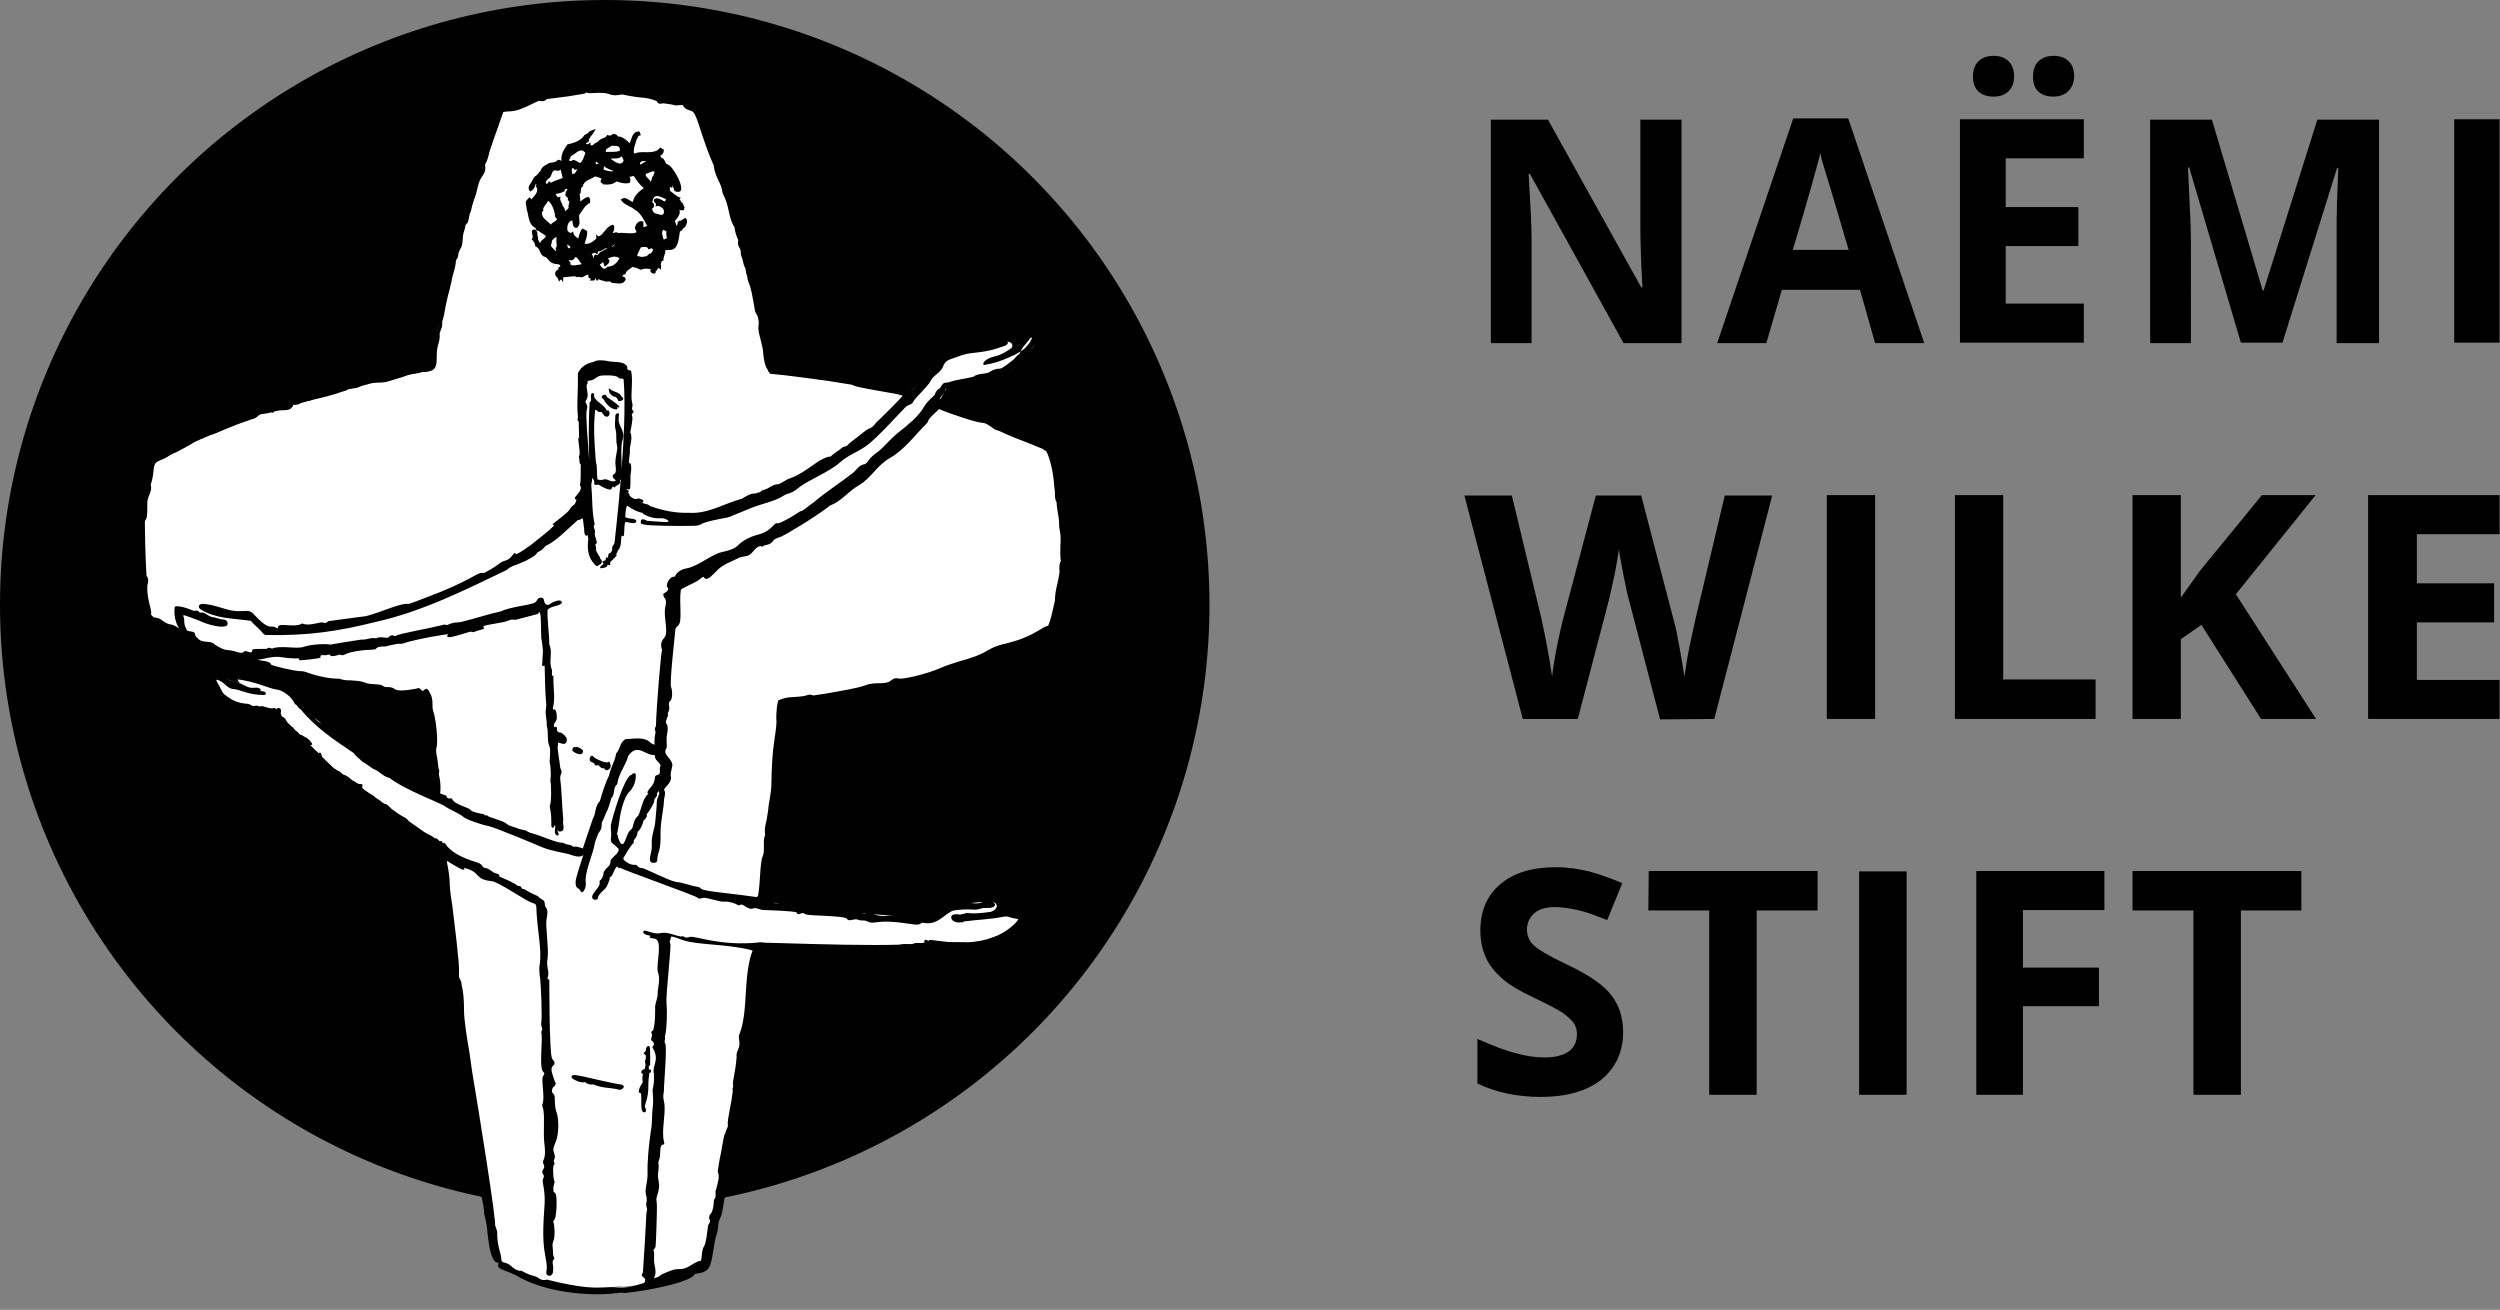 <?xml version="1.0" encoding="utf-8"?>
<!-- Generator: Adobe Illustrator 27.8.0, SVG Export Plug-In . SVG Version: 6.00 Build 0)  -->
<svg version="1.1" id="Ebene_1" xmlns="http://www.w3.org/2000/svg" xmlns:xlink="http://www.w3.org/1999/xlink" x="0px" y="0px"
	 width="595.3px" height="311.9px" viewBox="0 0 595.3 311.9" style="enable-background:new 0 0 595.3 311.9;" xml:space="preserve"
	>
<rect x="0" y="0" width="595.3" height="311.9" fill="#808080" stroke="none"/>
<style type="text/css">
	.st0{fill:#FFFFFF;}
</style>
<g>
	<ellipse id="Kreis_1_" cx="144" cy="144" rx="144" ry="144"/>
	<path id="Weiß" class="st0" d="M142.6,307.1c-7.8,0-14.7-1.6-19.5-4.5c-0.9-0.4-1.5-0.7-2.1-0.9c-0.6-0.2-1.5-0.6-1.6-0.8l0.2-0.3
		l-1.4-1.1c-0.4-0.3-0.8-3.6-1-6c-0.2-1.5-0.3-2.9-0.6-4l-0.1-0.8c0-1.1-0.3-2.4-0.6-3.5c-0.2-0.7-0.3-1.4-0.4-2.1
		c-0.3-1.4-0.5-2.9-0.7-4.4c-0.3-2.1-0.5-4-0.9-5.8c0.1-2.4-0.3-4.5-0.6-6.5c-0.3-1.5-0.6-2.9-0.6-4.4c0-0.1-0.2-2.3-0.6-3.6
		c0.2-1.4,0-1.9-0.1-2.4c-0.1-0.4-0.3-0.9-0.2-1.6c0.1-1.1-0.2-1.9-0.4-2.8c-0.2-0.6-0.4-1.3-0.4-2.2c-0.3-1.3-0.4-2.5-0.5-3.7
		c-0.1-0.8-0.1-1.4-0.2-2.1c-0.4-1.9-0.5-3.6-0.6-5.3c-0.2-2.3-0.4-4.5-1-6.9c0.1-0.5,0.1-0.8-0.1-1.3c-0.1-0.4-0.4-3.1-0.6-6
		c-0.4-3.6-0.7-7-0.9-8.3v-0.3l-0.1-1.2c-0.1-0.6-0.3-0.9-0.3-1.1l-0.3,0.1l0.3-1.9c0.3-0.1,0.3-0.3,0.1-0.6l-0.3-0.4l0.4-0.6
		l-0.8-0.6c0.1,0,0-0.4,0-0.7s-0.1-0.5-0.1-0.8l-0.3-2.7v-0.1c0.1-0.7,0.1-1.6-0.4-2.2c-0.1-0.3-0.4-0.5-0.6-0.7l0.5-0.2l-1.1-1.5
		l-24.8-17.5l-13.5-13.4L54,166.7l-3.1-5.8c0,0,6.3,1.8,7.1,2.2c-2.5-0.9-1.1-2.8,0.4-1.9c1.3,0.7,10,2.8,10,2.8l4.7,5.5l12.4,10
		c5.6,4.9,18.9,10.9,18.6,10c0.1-0.6,0.1-2.1,0.1-2.5c-0.1-0.6-0.2-1-0.1-1.3l0.1-0.4l-0.2-0.4c-0.3-0.4-0.3-0.9-0.3-1.4
		c0-0.6,0-1.1-0.2-1.7c-0.4-2.2-0.9-6-0.8-6.6c0.4-1.1,0.3-1.9-0.4-2.3l0,0c0.2,0,0.1-1.2,0-1.9c-0.1-1.4-0.3-3-0.6-4l-0.2-0.7
		l-0.7-0.1c-1.1-0.1-3.2-0.3-4.1-0.3l-0.9-0.3l-1.1,0.1l-0.1-0.1l-1.9-0.4l-2.4-0.1l-0.9,0.1c-1.1-0.6-1.8-0.6-2.5-0.6
		s-1.5,0-2.2-0.4l-1.3-0.1c-0.9-0.3-1.3-0.5-1.8-0.5c-2.9-0.3-5.6-1-8.3-1.8c-1.3-0.4-2.6-0.7-3.8-1c-1.3,0-1.6-0.1-1.7-0.2
		c-1.8-0.9-3.8-1.3-5.3-1.6c-0.6-0.1-1.3-0.3-1.4-0.3c-0.3-0.4-0.9-0.7-1.5-0.7l-1.1,0.1c-1.8-0.8-3.2-1.3-4.7-1.8
		c-1.9-0.7-3.6-1.3-5.2-1.8c-1.1-0.9-2.6-1.4-4-1.9c-1.6-0.7-2.8-1.3-3.9-1.8c-1.2-0.6-2.3-1.1-3.6-1.7c-0.5-0.3-1.1-0.9-1.1-1.5
		c-0.2-1.3-0.4-2.2-0.7-3.1c-0.3-1.1-0.6-2.3-0.7-3.8c0.1-2.4-0.1-4.9-0.1-7.4c-0.2-4.7-0.4-9.5,0.4-14c0-0.6,0-1.1,0.1-1.3
		c0.4-2.9,1.5-7.2,1.9-7.8c0.3-0.4,0.5-0.4,0.6-0.4c1.7-0.6,2.7-1.2,3.6-1.8c1-0.6,2-1.3,3.1-1.8c0.6,0,1.1-0.4,1.4-0.6
		c0.3-0.2,0.5-0.4,0.8-0.4c4.2-1.8,8.6-3.7,13.7-5.4c0.4-0.1,0.9-0.3,1.4-0.9c0.3-0.3,1.1-0.4,1.6-0.4c0.7-0.1,1-0.1,1.3-0.3
		l0.6,0.1l0.3-0.3c0,0,1-0.3,1.9-0.3c1.2,0,1.9-0.1,2.3-0.7l0.3-0.3l-0.1-0.4c0.3,0.1,0.4,0.1,0.6,0.1c0.5,0,0.8-0.1,1.1-0.3
		c0.3-0.2,0.6-0.3,1-0.3l0.9-0.3h0.1l1.5-0.4c1.1-0.2,5.6-1.4,6.2-1.7l1.3-0.4l0.7-0.4l1-0.1c0.6,0,1.6-0.3,2.4-0.9
		c0.2-0.1,1.1-0.3,1.6-0.3c1.1-0.1,1.9-0.3,2.4-0.6l0.1,0.1l0.9,0.1c0.8-0.1,1.3-0.3,1.8-0.6c1.3-0.2,1.9-0.3,2.8-0.6
		c0.9-0.4,1.9-0.6,2.7-0.7c1.1-0.2,1.6-0.3,2-0.7l0.2,0.2l1.1-0.1c1.6-0.8,1.5-2,1.4-2.5c-0.1-0.3-0.1-0.6-0.1-0.9
		c0.2-0.5,0.3-1.2,0.3-1.8c0.1-0.7,0.1-1.3,0.3-1.9l0.2-0.6l-0.4-0.4l0,0c0.1,0,0.2-0.3,0.4-0.6l0.3-0.5l-0.3-0.6
		c1.3-2.6,1.4-4.7,1.4-5.8c0-0.4,0.1-1.2,0.1-1.3l0.7-0.9V70c0-0.6,0-1.1,0.1-1.3l0.1-1.3l0.1-0.1l0.3-0.9c-0.1-0.8,0.1-1.2,0.3-1.6
		c0.2-0.9,0.3-1.4,0.3-1.8l0.3-0.3c0.4-0.7,0.5-1.1,0.5-2.3l0.5-2c0.1-1.1,0.4-2.8,0.7-3.1l0.8-0.1l-0.3-0.5
		c0.1-0.8,0.1-1.1,0.4-1.7c0.6-0.9,0.8-1.4,0.5-2.1v-0.5c0.4-0.5,0.7-0.9,0.8-1.6c0.5-2.9,2.1-7.1,3.7-11.6c1.3-3.6,2.7-7.4,3.8-11
		c2.3-0.3,3.7-0.8,5.2-1.3c3.3-1.1,6.9-2.3,11.8-2.7c0.6-0.1,1.1-0.1,1.6-0.2s1-0.1,1.5-0.1c1-0.3,2-0.3,3.2-0.3
		c2.3,0,4.8,0.4,7.1,0.7c1.9,0.3,3.7,0.5,5,0.5c0.5,0,0.9,0,1.2-0.1c0.9,0.6,1.5,0.7,2.8,0.8c1.1,0.1,2.4,0.2,3.4,0.6
		c0.9,0.1,1.3,0.2,1.7,0.4c0.5,0.2,1.1,0.4,1.8,0.4c0.5,0.7,1,1.9,1.5,3.1c0.5,1.1,0.8,1.8,1.1,2.3v0.3l0.3,0.8l0.2,0.7
		c0.4,0.7,0.7,1.3,0.7,2.1c0.9,1.7,1.3,2.9,1.7,4.1c0.4,1.1,0.8,2.2,1.3,3.1c0.2,0.3,0.3,1,0.3,1.4c0,1.6,0.5,2.8,1,4
		c0.3,0.8,0.7,1.6,0.9,2.6c0.6,1.3,0.9,2.4,1.3,3.4c0.3,1,0.6,1.8,0.9,2.6c0.1,0.4,0.1,1,0.2,1.6c0.2,1.8,0.4,3.4,1.3,4.4
		c0.4,0.5,0.6,1.4,0.6,2.3c0.1,0.6,0.1,1.2,0.3,1.7c1.2,2.8,1.9,7,2.1,8.7l0.1,0.9c0.1,1.3,0.4,2.6,0.7,3.9c0.4,1.5,0.7,2.9,0.8,4.4
		l0.3,0.8l-0.1,0.7l0.5,1.2c-0.1,1.1-0.1,1.8,0.3,2.2l0.3,0.3h0.4c7.2,0.3,17.6,2.3,23.1,3.4c2.4,0.4,3.9,0.8,4.3,0.8l1-0.1
		c0.3,0.4,1,0.6,3.6,0.9l10.5-10c0,0,9.9-1.8,12.2-2.1c2.1-0.3,2.8,1.7-0.6,2.7c1.3-0.8,5-2.3,6-3.3s2.1,0.1,1.5,1.4
		s-5.4,5.9-5.4,5.9L225.6,92l-2.3,4.2c9,2.3,19.1,6.6,26,9.8c0.3,0.1,0.5,0.4,0.6,0.7c1.5,4.2,2.1,8.8,2.6,13.2
		c0.3,1.9,0.4,3.9,0.8,5.8c0.3,7.6-1.9,20.1-2.9,23.3c-0.1,0.4-0.4,0.6-0.8,0.8c-1.2,0.8-10.5,4.6-17.7,7.3
		c-3.9,1.5-8.3,2.6-11.3,3.4c-2.6,0.6-3.9,1-4.5,1.3c-0.7,0.4-3.8,1-6,1.5c-3.3,0.7-3.8,0.8-4.1,1.1c-0.6,0.3-1.3,0.4-2.3,0.6
		c-3.4,0.6-10.8,1.8-15.5,1.8h-0.8l-0.2,0.8c-1.3,5.2-1.8,10.3-2.2,15.2c-0.5,5.5-1.1,11.8-1.9,17.8c0,2.4-0.4,4.8-0.7,7
		c-0.3,1.9-0.6,4.3-0.7,6.3c-0.2,0.3-0.4,0.4-0.4,0.4l9.8,2.1l31.2,2.4c0,0.6,2.2-2,4.6-3.1c0.1-0.1,6.6-1.2,9.5-0.9
		c1,0.1,2.1,1.8-1.7,2.8c8.5-0.4,8.5,0.8,7.1,2.2c-7.5,7.6-20.6,3.4-20.6,4.1c-0.1,2.3-40.6,0.3-40.6,0.6
		c-0.1,1.6-6.2,43.8-9.8,63.9l-0.3,0.6c-0.4,0.7-0.6,1.8-0.8,2.6c-0.1,0.6-0.2,1.2-0.3,1.7c-0.4,1.3-0.6,2.4-0.8,3.6
		s-0.4,2.4-0.8,3.6c-0.4,0.8-0.9,1-2,1.2c-0.8,0.1-1.6,0.3-1.8,1.2c-0.8,0.8-9.7,3-15.7,3.5l-0.6-0.1l-1.1,0.1
		c-0.6,0-0.9,0.1-1.3,0.1l-0.8,0.1L142.6,307.1z"/>
	<path id="Text" d="M364.7,81.7H355V28.5h13.6l22.2,39.9h0.3c-0.4-6.9-0.5-11.8-0.5-14.7V28.5h9.8v53.2h-13.8l-22.3-40.3H364
		c0.4,7.1,0.7,12.2,0.7,15.2V81.7z M440.1,28.2l18.1,53.5h-11.7L442.9,69h-18.6l-3.7,12.7h-11.7L427,28.2H440.1L440.1,28.2z
		 M440.2,59.5c-3.4-11.5-5.3-18-5.8-19.5s-0.8-2.7-0.9-3.6c-0.8,3.1-2.9,10.8-6.6,23.1H440.2L440.2,59.5z M496.2,72.3h-18.6V58.6
		h17.3v-9.3h-17.3V37.7h18.6v-9.3h-29.5v53.2h29.5V72.3z M474.7,23c1.5,0,2.7-0.4,3.6-1.3s1.3-2.1,1.3-3.5c0-1.5-0.4-2.7-1.3-3.6
		c-0.9-0.9-2.1-1.3-3.6-1.3s-2.7,0.4-3.6,1.3c-0.9,0.9-1.3,2.1-1.3,3.6s0.4,2.7,1.3,3.6C472,22.6,473.2,23,474.7,23z M488.9,23
		c1.5,0,2.7-0.4,3.6-1.3s1.4-2.1,1.4-3.5c0-1.5-0.4-2.8-1.3-3.6c-0.9-0.9-2.1-1.3-3.6-1.3c-1.4,0-2.6,0.4-3.5,1.2s-1.4,2-1.4,3.8
		c0,1.6,0.5,2.9,1.4,3.6C486.3,22.6,487.5,23,488.9,23z M556.4,56.5v25.2h10.1V28.5h-14.7L539,69.2h-0.2l-12.1-40.7H512v53.2h9.7
		V56.9c0-2.8-0.3-8.5-0.7-17h0.3l12.3,41.7h9.9l13-41.6h0.3c-0.3,6.7-0.4,10.8-0.4,12.4C556.4,53.9,556.4,55.3,556.4,56.5z
		 M595.2,28.4h-10.8v53.2h10.8V28.4z M408.2,171.2L422,118h-11.3l-6.9,29.1c-0.4,1.8-0.9,4-1.5,6.9c-0.6,2.8-0.9,5.2-1.2,7.1
		c-0.3-1.9-0.7-4.3-1.2-7.1s-0.9-4.8-1.3-6.1l-7.8-29.9H380l-7.9,29.8c-0.4,1.6-0.9,3.8-1.5,6.8c-0.5,2.9-0.9,5-1,6.5
		c-0.6-3.9-1.4-8.6-2.6-14l-7-29.1h-11.3l13.9,53.2h13.1l7.3-27.9c0.3-1.3,0.8-3.3,1.4-6.2s0.9-5,1.1-6.3c0.1,1.1,0.5,3.1,1.1,6.3
		c0.6,3.1,1.1,5.2,1.4,6.2l7.3,28L408.2,171.2L408.2,171.2z M446.5,117.9H435v53.3h11.5V117.9z M499,161.8h-22v-43.9h-11.5v53.3H499
		V161.8z M551.4,117.9h-12.8L523.8,136l-4.5,6.3v-24.4h-11.5v53.3h11.5v-19l4.9-3.4l14.2,22.4h13.1l-19.1-29.7L551.4,117.9z
		 M595.2,127.2v-9.3h-31.3v53.3h31.3v-9.3h-19.7v-13.7h18.4v-9.3h-18.4v-11.7H595.2L595.2,127.2z M373.6,229.9
		c-3.8-1.8-6.1-3.1-7.1-3.8s-1.8-1.4-2.2-2.1c-0.4-0.8-0.7-1.6-0.7-2.6c0-1.6,0.6-2.9,1.7-3.9s2.8-1.5,4.9-1.5
		c1.8,0,3.6,0.3,5.5,0.7s4.2,1.3,7,2.4l3.6-8.8c-2.8-1.2-5.4-2.1-7.9-2.8c-2.5-0.6-5.1-1-7.9-1c-5.6,0-10,1.3-13.2,4
		s-4.8,6.4-4.8,11.1c0,2.5,0.5,4.7,1.4,6.6s2.3,3.5,3.9,4.9s4.1,2.9,7.3,4.4c3.4,1.6,5.8,2.9,6.9,3.6c1.1,0.8,2,1.6,2.6,2.3
		c0.6,0.8,0.9,1.8,0.9,2.8c0,1.9-0.7,3.3-2,4.2s-3.2,1.4-5.7,1.4c-2.1,0-4.3-0.3-6.8-1c-2.5-0.6-5.5-1.8-9.2-3.4V258
		c4.4,2.1,9.4,3.2,15.1,3.2c6.1,0,11-1.4,14.4-4.1c3.4-2.8,5.2-6.6,5.2-11.3c0-3.4-0.9-6.4-2.8-8.8
		C382,234.7,378.6,232.3,373.6,229.9z M392.5,216.8H407v43.9h11.3v-43.9h14.5v-9.4h-40.2L392.5,216.8L392.5,216.8z M442.7,260.7H454
		v-53.2h-11.3V260.7z M470.6,260.7h11.1v-21.1h18.1v-9.2h-18.1v-13.7h19.4v-9.3h-30.5V260.7z M507.8,216.8h14.5v43.9h11.3v-43.9H548
		v-9.4h-40.2V216.8L507.8,216.8z"/>
	<path id="Illu" d="M136.6,257c-0.2-0.1-0.6-0.4-0.5-0.7c0.1-0.3,0.4-0.3,0.7-0.3h0.1c0.6,0,3.3,0.6,5.8,1.2c2.2,0.5,4.5,1,5,1
		c0.6,0.1,0.7,0.3,0.8,0.4c0.1,0.2,0,0.4-0.2,0.6c-0.1,0.1-0.4,0.3-0.7,0.3c-0.1,0-0.3,0-0.5-0.1c-0.4-0.1-1-0.2-1.8-0.3
		c-1.3-0.1-2.8-0.3-4-0.9c-0.7,0.2-1.5-0.1-2-0.5c-0.1,0-0.1,0-0.2,0C138.2,257.9,136.9,257.2,136.6,257z M152.1,259.9
		c0.1,0.5,0.5,0.4,0.5,0.4c0.3,1.5-0.2,4.3,0.6,4.5c0.2,0.1,0.6,0.2,0.6-0.4c0.1-0.6-0.5-0.6-0.1-1.6c1.1-3.3,0.4-4.1,0.9-7
		c0-0.1-0.1-0.3,0.1-0.3c0.1-0.1,0.3-0.1,0.3-0.4c0.1-0.3,0.1-0.4-0.3-0.4c-0.4-0.1-0.1-0.4-0.2-0.9l0.3-0.1c0,0,0.1-3.8-0.1-4.4
		c-0.2-0.5-0.7,0-0.7,0c-0.1,0.2-0.2,0.4-0.2,0.7s-0.2,0.5-0.4,0.6c-0.3,0.1,0,0.4,0,0.4c0.3,0.1,0.4,0.3,0.4,0.6
		c0,0.2-0.1,0.4,0,0.6c-0.4,0.4-0.1,0.9-0.1,1.3v0.4c0,0.1-0.1,0.1-0.1,0.1c0,0.2,0,0.4,0,0.5c-0.4,0.1-0.9,0.4-0.9,0.8
		c0,0.4,0.4,0.4,0.4,0.4c-0.1,0.5-0.2,1.1-0.1,1.7c0.1,0.1,0.1,0.3,0,0.4C152.5,258.5,152.1,259.4,152.1,259.9z M243.1,219.4
		c0.4,0.4,0.4,0.8,0.3,1.1c0,0.3-0.1,0.4-0.4,0.6c-1.2,0.9-1.9,2.3-3.6,2.6c0,0-3.1,0.6-3.8,1.3c-0.6,0.6-0.9,0.6-1.9,0.4
		c-1.1-0.1-1.3-0.3-2.4,0.4c-1.1,0.8-9.3-0.4-10.5-0.4c-0.8,0-1,0.1-1.4,0.3c-0.2,0.1,0.4,0.8-0.9,0.4c-4.1-0.9-7.3,1.4-10.2,0.8
		c-2.8-0.6-6.3,0.1-8.3-0.4c-2.1-0.5-2.4,0.3-3.4,0.3c-2.6,0.3-10.7-1.2-12.3-0.9s-1.9-0.6-2.4-0.3c-0.1,0-0.2,0.1-0.3,0.2
		c-0.5,4.6-6.2,43.6-9.7,63.2l-0.3,0.8c-0.4,0.7-0.6,1.6-0.6,2.4c-0.1,0.6-0.2,1.3-0.4,1.9c-0.4,1.1-0.5,2.3-0.7,3.4
		c-0.2,1.3-0.4,2.6-0.8,3.8c-0.6,1.4-1.6,1.7-2.8,1.9c-0.9,0.1-1,0.3-1,0.4c-1.3,1.8-11.2,3.8-16.6,4.3l-0.8-0.1l-0.9,0.1
		c-0.6,0-0.9,0.1-1.2,0.1c-0.3,0.1-0.6,0.1-0.9,0.1l-2.1,0.1c-8,0-15.1-1.6-20.1-4.6c-0.8-0.4-1.4-0.6-1.9-0.8
		c-1.3-0.5-2.1-0.8-2.2-1.3l0.1-0.8l-0.1-0.1l-0.2,0.1c-1.5-0.6-1.9-3.6-2.3-6.9c-0.1-1.4-0.3-2.8-0.6-3.9l-0.2-0.9
		c0-1.1-0.3-2.3-0.5-3.4c-0.2-0.7-0.3-1.4-0.4-2.1c-0.3-1.5-0.5-3-0.7-4.5c-0.3-1.9-0.5-3.8-0.9-5.6c0.1-2.6-0.3-4.6-0.6-6.5
		c-0.3-1.5-0.6-3-0.6-4.5c0,0-0.2-2.1-0.6-3.3c-0.1-0.3-0.1-0.8-0.1-1.1c0.1-0.6,0.1-1-0.1-1.4c-0.1-0.4-0.3-1-0.3-1.9
		s-0.2-1.7-0.4-2.4c-0.2-0.7-0.4-1.4-0.5-2.4c-0.3-1.2-0.4-2.4-0.5-3.7c-0.1-0.7-0.1-1.4-0.2-2.1c-0.4-1.9-0.5-3.6-0.6-5.3
		c-0.2-2.3-0.3-4.4-1-6.7c0-0.7,0.1-0.9-0.1-1.3c-0.1-0.4-0.4-3.1-0.6-6.1c-0.3-3.5-0.7-7.4-0.9-8.6l0.1-0.1v-0.9l0,0v-0.3
		c-0.3-0.9-0.8-1.4-0.3-2l0.7-0.1v-0.1c-0.2-0.2-0.3-0.6-0.3-0.8l-0.1-0.1c-0.2,0.1-0.3-0.1-0.4-0.4l0,0l-0.2,0.1
		c-0.2-0.5,0-0.8,0.1-0.9c-0.3-0.3-0.4-0.9-0.4-1.4c-0.1-0.4-0.1-0.7-0.1-0.8l0.2-0.6c0,0,0,0-0.1-0.1c0-0.2,0.1-0.3,0.1-0.3l0,0
		l-0.2,0.1c-0.4-0.6-0.4-1.3-0.3-2c0.1-0.6,0.1-1.1-0.2-1.4c-0.4-0.8-0.7-0.6-0.7-1.1c0-0.6,0.4-0.8,0.4-0.8l-0.1-0.1
		c-0.1-0.1-0.1-0.1-0.3-0.3c-0.4-0.3-1.9-1.2-2.5-1.4c-0.7-0.2-0.6-0.4-0.8-0.5c-0.1-0.1-0.3-0.1-0.4-0.1c-0.1-0.1-7.1-5.4-7.8-5.7
		c-0.8-0.3-1.8-0.3-1.4-0.7c0.3-0.4-0.6-0.6-0.9-0.9c-0.1-0.1-0.2-0.2-0.3-0.2c-0.4-0.1-0.9-0.4-1.4-0.8c-0.3-0.1-0.6-0.3-0.9-0.6
		c-0.1-0.1-0.1-0.1-0.1-0.1c-0.8-0.6-2.1-1.1-2.3-1.6c-0.3-0.6-0.2-0.8-0.5-0.7s-1.3-0.4-1.2-0.8c0,0,0,0,0-0.1
		c-0.1,0-0.6,0.1-0.6-0.4c-0.1-0.6-0.8-0.4-1.3-1.2c-0.6,0.1-0.4-0.5-0.8-0.6c-0.1,0-0.3,0.1-0.4-0.1c-0.1-0.1-0.1-0.3-0.3-0.3
		c-0.3-0.1-0.4,0-0.6-0.3l-0.1-0.1c-0.4-1.1-1.4-1.3-1.8-1.9c-0.4-0.6-1.5-1.7-1.8-1.8s-0.3-0.1-0.5-0.3c-1-0.8-1.2-1.3-1.6-1.8
		c-0.1-0.1-0.2-0.1-0.3-0.1c-0.5-0.1-0.6-0.5-0.9-0.8c-1.4-0.7-1.1-2.1-2.6-2.8c-0.4-0.1-0.3-0.4-0.6-0.6c-1.7-0.8-2.6-3.4-4.4-3.8
		c-0.2-0.1-0.4-0.2-0.6-0.2c-0.6-0.1-4-0.8-6-1.2c-1.8-0.4-6-1.8-7.4-5.2c-0.6-1.4-1.6-2.6-1.7-4.1c-0.1-0.6,0.6-1.1,1.1-0.9
		c0.2,0.1,0.4,0.3,0.6,0.4c0.1,0.3,0.3,0.5,0.6,0.6c0.4,0.1,0.5-0.5,1.7,0.8s1.8,1,4.7,2.1c1.5,0.6,1.4,0.8,2.5,0.9
		c1.1,0,1.3-0.2,1.9,0.2c0.6,0.4-0.4,0.6,0.5,0.6c0.3,0,0.8,0.1,0.9,0.4c0,0.1,0.1,0.5-0.4,0.5c-3.9,0-5.6-1.3-7.2-1.4
		c-1.4-0.1-1.8-1-3-1.8c-1.9-1.1-1.1,0.2-0.8,0.9c0.3,0.5,0.6,1,0.8,1.5c0.1,0.1,0.1,0.2,0.3,0.3c1.6,1.3,3.2,2.5,6,2.6
		c0.6,0.1,0.7,0.3,1.1,0.5s0.9-0.3,1.6,0.1c0.1,0.1,0.1,0.1,0.2,0c0.7-0.3,2.4,0.8,3.3,0.4c0.4-0.1,0.5,0.3,0.6,0.3l0.1-0.1
		c0.1-0.2,0.4-0.3,0.8-0.1c0.3,0.2,0.3,0.9,0.1,1.2c0.4,0.1-0.1,0.5,0.5,0.8c1.3,0.6,0.4,1.2,2.1,2.4c0.1,0.1,0.2,0.1,0.4,0.1
		c0.2,0.1-0.1,0.4,0.4,0.8c0.5,0.4,0.5-0.1,0.8,0.5s0.6,0.4,1,0.6c0.1,0.1,0.3,0.2,0.4,0.3c0.9,0.3,1.8,1.3,1.9,1.7
		s-0.4,0.3-0.4,0.3c-0.1,0.1,0,0.3,0.1,0.3c0.2,0.1,0.3,0.3,0.3,0.4l0.9,0.8c0.3,0.1,0.7,0.6,0.7,0.6s0-0.3,0.2-0.3
		c0.8,0.1,0.1,1.3,1.4,2.1s1.8,1.8,2.9,2.2s0.8,0.8,1.5,1c0.8,0.2,1.5,0.9,2.1,1.4c0.6,0.1,1.1,0.9,1.8,0.8c0,0,0.6-0.1,0.5,0.4
		c-0.1,0.6-0.1,0.7,1,1.5s1.5,0.5,2,1.3c0.5,0.6,1.4,0.5,1.7,1.4c0,0,0.1-0.1,0.3-0.1c0.1,0.1,0.1,0.3,0.1,0.3s0.1-0.1,0.3-0.1
		c0.2,0,0.9,0.4,1.8,1.6c0.2,0.3,0.1,0.4,1.3,0.9c1.1,0.6,2.1,0.7,2.7,2c0.1,0.1,0.1,0.2,0.2,0.3c0.4,0.4,1.2,0.6,1.6,1
		c0.1,0.1,0.2,0.2,0.3,0.3c1.2,0.8,2.8,1.1,3.9,2.1c0.8-0.1,0.9,0.8,1.4,0.7c0.6-0.1,0.2,0.4,0.6,0.4c0.4,0.1,0.6,0.1,0.6,0.3
		c1.8,2.7,6.1,3.9,7.6,4.4s0.8,1.1,1.9,1.3c1.2,0.2,1.4,1,2.6,1.3s0.3,0.6,0.9,0.8c0.6,0.3,3,1.2,4.3,2.2c0.7-0.2,0.8,0.6,1,0.7
		c0,0,0.1-0.2,0.9,0.3c0.3,0.2,1.4,0.8,2.6,1.3c0.3,0.1,0.4,0.4,0.7,0.6c0.1,0.1,0.3,0.1,0.5,0.3c1,0.5,0.3,1.1,0.9,1.9
		c0.6,0.8,0.3,1.7,0.1,3.1s0.6,6.8,0.3,8.9c-0.4,2.1,0.4,3,0.1,4.3c-0.4,1.2,0.3,0.4,0.3,1.2s0,16.5,0.6,18.3c0.1,0.4,0.6,0.8,0.6,1
		c0.3,1.2-1.3,0.4-0.4,3.1c0.6,2.1,0.9,1.8,0.6,2.4c-0.3,0.5-0.5,0.3-0.7,0.9c-0.2,0.7,0,0.9,0.4,1.3s0,2.6,0.6,4.2s0.6,5.1-0.1,6.9
		c-0.7,1.8-0.8,1.9-0.4,3.1s-0.3,1.2-0.1,1.8c0.3,0.6,0.1,0.6-0.1,0.9c-0.1,0.3-0.2,2.4,0.2,3.8c0.1,0.1,0.1,0.3,0,0.4
		c-0.1,0.3-0.1,0.6-0.2,0.9c-0.1,0.2-0.1,0.4,0,0.5c0.1,0.4-0.3,0.5,0.4,1c0.6,0.5,0.3,5.6-0.1,6.2c-0.1,0.2-0.5,0.4-0.3,0.8
		s0.5,3.5-0.1,4.6c-0.3,0.8,0,1.6,0,2.6c-0.1,1,0.6,1.3,0.1,1.7c-0.5,0.4,0.1,1.6-0.1,2.3c0,0.3,0.1,0.9-0.4,1.3
		c-0.4,0.4-1.4,0.2-1.2-0.9c0.3-1.1-0.1-2.6-0.3-3.9c-0.8-4-0.3-8.9-0.1-12.4c0.1-3.5-0.7-4.8-0.4-5.6c0.3-0.9,0.3-0.7-0.1-1.4
		c-0.3-0.8,0.4-1,0.4-1.6c-0.1-0.6-0.3-0.8-0.3-1.1c0-0.6,0.7-0.7,0.4-3.8c-0.5-2.9,0.2-7.7-0.5-9.3c-0.1-0.3-0.1-0.6,0-0.8
		c0.6-1.6-0.4-5.6,0.1-6.5c0.6-1,0.3-0.6-0.1-1.3c-0.8-1.3,0.1-7.6-0.3-9.2c-0.1-0.3,0.1-0.1,0.2-0.6c0.1-0.4-0.4-1.1-0.2-1.8
		s0-9-0.4-11.3c-0.1-0.9-0.1-1.8,0-2.3c0.6-3.9-0.6-8-0.8-14c0-0.4-0.3-0.6-0.6-0.7c-0.1,0-0.2,0-0.3-0.1c-1.4-0.3-8.1-5.1-9.8-5.2
		c-4.1-0.4-2.4-2.1-6.3-3.1c-0.7-0.2,0.4,0.4-0.4,0.4c-0.6-0.1-3.1-1.6-3.8-2.1c-0.1,0.2-0.1,0.4,0,0.7c0.4,2,0.6,3.5,0.6,5.1
		c0.1,1.6,0.3,3.1,0.6,4.8c0.4,3.4,1.8,14.2,1.6,16c-0.1,1.1,0.1,1.4,0.3,1.7c0.1,0.3,0.3,0.4,0.3,1.1c0.4,1.6,0.6,3.4,0.6,6.3
		c0,2,0.6,6,1.3,10l0.6,4.3c1.8,10.7,5.8,35.7,5.5,36.9l0.1,0.1l0.4,1.3c0,1.2-0.1,2.2,0.9,5.8c0.1,1.3,0.1,1.4,1,1.6
		c0.6,0.1,1.3,0.6,1.8,1.1c0.4,0.3,0.8,0.6,1,0.6l0.8,0.3l0.1-0.2c1.8,1,2.6,1.2,3.1,1.3l0.8,0.3c0.3,0.2,0.8,0.7,1.6,0.7l0.8-0.1
		c5.1,1.3,9,1.9,11.8,1.9c0,0,2.9-0.1,3.5-0.1c0.8,0,1.1,0.1,1.3,0.1c0.2,0.1,0.3,0.1,0.8,0.1l0,0c1.4,0,3.3-0.4,5.3-1.1
		c0.1,0,0.1,0,0.3-0.1c0.1-0.1,0.3-0.2,0.3-0.3c0-0.1,0-0.2,0-0.3c0.1-0.3,0-0.4-0.2-0.6c-0.4-0.3-0.8-0.6-0.4-1.1
		c0.1-0.1,0.1-0.3,0.1-0.4c0.3-4.7,0.6-9,0.8-13.7l0.1-0.6c0.3-0.6-0.3-1.4-0.1-2l0,0l0,0c0-0.1,0.3-0.8-0.1-2.1
		c-0.3-1.4,0.4-2.7,0.4-4.9c-0.1-2.8,0.3-7,0.8-10.3c0.4-2.3,0.1-2.9,0.5-6.3c0.1-0.7-0.1-3.1-0.1-3.4c0.3-1.4,0.4-2.3,0.3-3.8
		c0-0.1,0-0.1,0-0.1c-0.5-1.8,1.5-3.2-0.3-6.1c-0.2-0.3,0.3-0.5,0.3-0.8c0-1.1-0.9-0.6-0.6-1.5c0.5-1.4-0.4-1.3,0.1-1.6
		c0.2-0.1,0.3-0.3,0.4-0.5c0.4-1.6,0.4-3.3,0.4-5c-0.1-1.2,0.7-2.4,0.6-3.6c0-0.1,0-0.3,0-0.4c0.2-1.4,0.6-3.1,0.1-4.5
		c0-0.1-0.1-0.2-0.1-0.3c-0.3-2.3,1.3-7.6-0.8-7.8c-2.1-0.3-0.6-0.5-1-0.7c-0.5-0.1-1.8-0.3-1.6-1s2.3,0.8,4,0.4
		c1.8-0.4,3.4,0.6,5,0.8c0.8-0.3,0.8,0.6,2,0.1c1.2-0.4,7.2,2.3,16.7,1.3c0.8-0.1,4.3,0.9,4.7,0.8c0.4-0.1,7.3-0.1,8.5,0.3
		c0.9,0.4,12.3,0.8,14.3,0.1s3.7,0.1,5.8-0.6c2.1-0.6,2.2,0.3,3.3-0.3c1.1-0.5,2.6,0.3,2.6-0.3c0-0.5,0-0.9,0.9-0.4
		c1.3,0.8,8.3,0.1,9.4,0.5c1.1,0.4,3.7-0.2,5-0.9s3.4-0.6,5-2.4c0.1-0.1,0.8-0.7,0.9-0.7C242,219.5,242.6,219.1,243.1,219.4z
		 M155.6,297.6c0.4,1.3-0.1,2,0.3,3.8c0.4,1.8,0.1,2.4-0.2,3c0.3-0.1,0.6-0.2,0.9-0.3c0.3-0.1,0.5-0.3,0.9-0.6
		c1.8-0.8,2.9-1.3,4-1.3c0.1,0,0.1,0,0.2,0c1.3,0,2-0.4,2.8-0.9s1.6-1,2.4-1.1c0.1-0.4,0.2-0.8,0.2-1.2c0.1-0.8,0.1-1.6,0.6-2.3
		c0.5-1.2,0.6-2.6,0.8-4l0.1-0.9c0.5-0.8,0.6-1.1,0.3-1.6l-0.1-0.1l0.2-0.8c0.3-0.3,0.9-0.9,1-3.6c0.4-0.4,0.4-0.8,0.4-1.3
		c0-0.4-0.1-0.8,0.1-1.1c0.5-1.8,0.9-3.3,0.4-4.3c0.2-1.4,0.4-2.8,0.7-4.1c0.6-3.3,0.8-4.8,1.1-5v-0.1l0.4-1.1
		c0.1-0.2,0.3-0.4,0.2-0.9c-0.1-0.6,0.2-2.1,0.5-3.8c0.3-1.3,0.5-2.6,0.6-3.6l0.1-0.8c-0.1-0.1-0.1-0.4,0-0.6c0.1-0.3,0.1-0.7,0-0.9
		l0.1-0.8c0.3-1.8,0.7-3.8,0.8-5.6c-0.1-0.6,0.1-1.2,0.3-1.7c0.3-0.6,0.5-1.3,0.3-2.4c-0.1-0.8-0.1-1,0.1-1.4
		c1.1-2.8,1.3-6.5,1.5-10s0.6-7.5,1.6-9.8c-0.3-0.2-0.9-0.3-0.9-0.3c-5.5-1.3-12.3-1.1-15.6-2.2c-3.3-1.2-2.9-1-3-0.4
		s-0.4,0.5-0.1,1.2c0.3,0.6-1.1,12.3-0.9,14.2s0.1,6.3-0.4,8c0.3,0.5-0.3,0.9,0.1,1.6c0.4,0.7-0.1,7-0.3,10.5c0.1,1.1-0.4,1.6,0,3.3
		c0.6,2.5-0.7,6.9,0,9.5c0.4,1.6-0.9-0.4-0.9,2.6c0,0.8-0.1,1.4-0.3,1.9s-0.1,0.5-0.1,0.9c0.2,1.6-0.4,2.2,0,3.8
		c0.3,1.6,0.1,2.4-0.3,3.6s-0.1,1.1-0.1,2.1c0.1,0.9-0.2,9.6-0.3,10.2C155.8,297.5,155.8,297.4,155.6,297.6z M234.3,86.2
		c-0.3,0.5-0.2,0.6,0.1,0.7c1.9-0.3,3.7-0.8,6.1-1.9c1.4-0.6,2.6-1.3,3.6-2.1c0.2-0.3,0.4-0.5,0.6-0.7c0.4-0.4,0.6-0.9,0.9-1.4
		c0.1-0.3,0.3-0.4,0.3-0.6c0-0.6-0.6-0.5-0.8-0.1s-0.6,0.1-1.1,0.7c-1,1.3-1.6,1.3-3,2c-1.4,0.9-2.3,1.6-3.9,2
		C235.4,85.2,234.7,85.7,234.3,86.2z M228.8,219.6c0.1,0.1,0.4,0.1,0.6-0.1c0.1-0.1,0.2-0.1,0.3-0.1c2.9-0.4,6.4-0.5,9.2-1.1
		c0.5-0.1,1-0.1,1.5,0.1c0.9,0.3,1.8,0.4,2.3,0.5c0.6,0.1,0.6-0.6,0.2-0.9c-2.8-2.6-7.8,0-12.6-0.6c-0.2,0-0.4,0.1-0.5,0.1
		c-0.3,0.2-0.8,0.1-1.1,0.3c-0.6-0.1-1.4-0.2-1.9,0.1c-0.2,0.1-0.3,0.3-0.3,0.6C226.6,219.5,228,219.8,228.8,219.6z M147.5,96.9
		c-0.1-0.5-2.9-2.3-2.9-2.3c-0.1-0.1-0.1-0.1-0.2-0.3c-0.1-0.3-0.3-0.3-0.5-0.3c0,0-0.2,0-0.4,0.2c-0.5,0.4-0.1,0.5,0,0.7
		c0.2,0.1,0.4,0.4,0.6,0.8c0.6,0.8,1.3,1.6,2.5,1.8c0.2,0,0.4,0,0.4-0.1c0.1-0.2-0.1-0.4-0.1-0.4S147.6,97.1,147.5,96.9z
		 M126.5,47.5c0.9-1,2-2.1,1.1-3.1c0.1-0.2,0.1-0.4,0.1-0.6c-0.1,0.1-0.1,0.1-0.2,0.1c-0.1,0.8-0.6,1.4-1.2,1.7
		c-0.8-0.6-0.3-1.5,0.1-2c0.3-0.4,0.6-1.3,1-1.6c0.6-0.3,0.8-0.9,1.3-1.3c0.3-1.1,1.3-1.4,2.1-1.9c0.6-0.1,1.3-0.1,1.8-0.5
		c0.4-0.5,0.8-0.1,1.1,0c-0.2-1.6,0.7-2.9,1.4-3.9c1.6-0.4,3.2-0.8,4.1-2.3h0.2c0.1-0.1,0.3-0.3,0.5-0.3c0.4-0.7,1.3-0.8,1.9-1.1
		c-0.3,1-1.2,1.6-1.6,2.6c0.1,0.3-0.1,0.7-0.4,0.6l-0.3,0.3c0.6,0.4,0.7-0.1,1.1-0.3v0.7c0.1,0.1,0.4-0.1,0.6,0
		c0.3-0.6,0.9-0.5,1.3-1c0.6-0.8,1.8-0.6,2.1-1.5c0.3,0.2,0.6,0.2,1,0.1v-0.1c0.6-0.4,1.2-0.1,1.4,0.2c0.3,0.3,0.3,0.3,0.6,0.2
		c0.9,0.3,1.7,0.9,2.3,1.6c0.6-1,0.5-2.6,2.1-2.8c0.5,0,0.4,0.6,0.6,0.9l-0.4,0.1c-0.4,0.1-0.3,0.6-0.6,0.9
		c-0.3,1.1-0.9,2.3-0.6,3.4c1.7-0.8,3.8,0.1,5.5-0.8l0.8-0.7l0.4,0.4h0.3c0.2,0.8-0.3,1.4-0.8,1.6c0.2,0.3,0.3,0.6,0.6,0.6
		c0.5,0.3,0.6,1.1,0.9,1.4l0.2-0.1l0.1,0.3l0.1-0.1c1.4,0.6,5.3,7.8,1.5,6.3l-0.4-1.3c-0.1,0-0.1,0-0.1,0c0.1,0.1,0,0.4,0,0.5
		c-0.2,0-0.4-0.2-0.6-0.1v0.8c0.9,0.6,1.5,1.4,2.6,1.7l-0.3,0.4c0.1,0.1,0.3,0.3,0.4,0.6c0.6,0.3,0.4,0.8,0.8,1.2
		c0,0.2-0.1,0.4-0.1,0.4V50c-0.4,0.1-0.8,0.1-1.1,0c0.3,1.1-0.5,1.9-1.1,2.6l0.4,1.2c0.1-0.2,0.1-0.3,0.3-0.5c-0.1-0.2,0-0.3,0-0.5
		l0.6-0.3l0.1,0.1c0.3-0.3,0.8-0.6,1.2-0.7l0.1,0.2c0.5,0.6,0,1.6-0.4,2.1c-0.5,0-0.4,0.8-1.1,0.9c-0.3,1.6-0.3,4.7-2.7,4.4
		c-0.4,0-0.7,0-0.8,0.2c0.1,0.9-0.6,1.6-0.4,2.4h-0.4l-0.3,0.9h0.1v1.2c-0.1-0.1-0.6-0.4-0.7-0.4c-0.1,0.3-0.3,0.6-0.6,0.9V65
		c-0.6,0.5-1.6-0.3-1.1-0.9c-0.8-0.1-1.5-0.3-2.2,0.1c-0.5,0.1-1-0.4-1.5-0.5c-0.3,0.1-0.5-0.1-0.6-0.2c-0.7,0.6-1.7,0.9-1.8,1.9
		l-0.3-0.1c-0.2,0.1-0.3,0.5-0.6,0.6c0.4-0.1,0.8-0.1,1,0.6c-0.6,1.6-2.2,0.8-3.3,0.9c-0.4-0.8-1.3,0-2.1-0.6
		c-0.4,0.1-0.8-0.3-1.1-0.3l-0.3,0.4c-0.2-0.2-0.4-0.5-0.4-0.8c0,0.2-0.1,0.5-0.3,0.7h-1.1l0.3-0.4v-0.1h-0.3
		c-0.4-0.2-0.3-0.6-0.3-0.9c-0.8,0-1.3,1-2.2,0.5c-0.6,0.3-0.8-0.2-1.3-0.1h-0.1l-2.1,0.2l0,0c-0.1,0-0.2,0-0.3,0.1v1.1l-0.5-0.7
		c-0.1,0.1-0.4,0.4-0.5,0.6c-0.1-0.3-0.1-0.8-0.4-1c-0.6-0.5-0.8-1.3,0.1-1.9l0.2,0.2c-0.1-0.3-0.1-0.6,0.1-0.8l0.3-0.1
		c0.2-0.9-1.4-0.4-1.8-0.9l-0.1,0.1l-0.2-0.2l0,0c-0.7-0.3-1-1.4-1.8-1.4c-1.1-0.6-0.8-2.1-2-2.4c-0.1-0.8-0.4-1.3-0.9-1.7
		c0.6-0.6-0.1-1.3,0.1-2.1c0.6-0.6,1.1,0,1.3,0.6c-0.2,0.4,0.2,0.9,0.1,1.4c0.1,0.3,0.3,0.7,0.5,1c0.2-0.8,1.2-1,1.4-1.7
		c-0.5-0.5-1.4-0.8-1.8-1.3l-0.3,0.1l-0.4-0.5c0.1-0.1,0.1-0.2,0.1-0.2c-1.9-0.8-1.6-2.9-2.2-4.5c0.1-0.8-0.7-1.7,0.3-2.4
		C126,46.8,126.4,47.1,126.5,47.5z M132.3,59c0.3-0.1,0.3-0.5,0.2-1.2c-0.1-0.4,0.1-1.3,0-1.3c-0.2-0.1-0.9,0.5-1.1,0.9
		c0.1,0.4-0.4,1.1-0.1,1.3c0.3,0.3,0.7,0.9,1.1,1.1c0-0.1,0-0.1,0-0.1L132.3,59z M135.3,59.1c0.1,0,0.3,0,0.3,0
		c0.1-0.1,0.2-0.3,0.3-0.3c-0.3-0.2-0.5-0.4-0.8-0.6C135,58.4,135.2,58.7,135.3,59.1C135.3,59,135.3,59,135.3,59.1z M138.5,62.9
		c-0.4-0.5-0.8-1.4-1.4-1.7c-0.2,0.1-0.2,0.1-0.2,0.1c-0.2,0.5-0.8,0.9-1.3,0.6l-0.2,0.1c0.2,0.3,0.6,0.4,0.4,0.9
		c0.4,0.6,1.7,0.1,2.4,0.1c0.1,0,0.1-0.1,0.1-0.1C138.5,62.9,138.5,62.9,138.5,62.9z M140.5,60.9c-0.1,0-0.1,0.1-0.1,0.1l0,0
		L140.5,60.9z M142.5,60.5c0.2-0.3,0.5-0.6,1-0.7c0.3-0.4,0.8-0.4,1.1-0.6c-0.6-0.4-1.3,0.9-2.1,0.6l-0.3,0.8
		c-0.4-0.4-0.6-0.6-1.3-0.1c0.2,0.3,0.4,0.6,0.3,0.9h0.1c0.1-0.1,0.1-0.1,0.1-0.2c-0.1-0.2,0.2-0.4,0.4-0.6
		C142.2,60.8,142.2,60.9,142.5,60.5z M147.5,61.5c-0.8-0.7-2.1-0.3-2.8,0.1c0.1,0.1,0.3,0.2,0.4,0.3c0.1,0.8-0.6,1.2-1.1,1.6
		l-0.4-1.1c-0.3,0.3-0.5,0.4-0.8,0.6c0.5,0.6,0.9,1.6,1.9,0.5h0.1C146,63.4,146.8,62.8,147.5,61.5z M146.5,58.2
		c-0.4,0.1-0.6,0.4-0.9,0.6C146,58.8,146.2,58.5,146.5,58.2z M147.9,65.3c-0.1,0-0.1,0-0.1,0s0,0,0,0.1
		C147.8,65.4,147.9,65.4,147.9,65.3z M155.5,59.4c-0.1-0.1-0.2-0.1-0.3-0.3l-0.8,0.3c-0.2-0.8-0.9-0.6-1.8-0.5
		c-0.3,0.7-0.7,1.3-0.9,2c0.2,0.2,0.8,0.1,1,0.3c0.4-0.1,0.9-0.1,1.3-0.2l0.6-0.6c0.4,0.1,0.6-0.3,0.9-0.8
		C155.4,59.6,155.4,59.5,155.5,59.4z M158.7,55.1c-0.3-0.1-0.7-0.5-0.8-0.3c-0.5,0.5-0.1,1.4,0.1,2.2c0.3,0,0.5-0.1,0.8-0.3
		C158.7,56.2,158.6,55.7,158.7,55.1z M155.3,48.2c0.5,0.1,0.7,1.2,0,1.4c0,1,0.7,1.3,1.5,1.4c1.2,0.6,1.6-0.4,1.1-1.3
		c-0.6-0.5-1.1-0.9-1.8-0.5l0.1-0.6c0-0.1,0-0.1-0.1-0.2c-0.2-0.1-0.6-0.6-0.3-1c0.9-0.5,1.6,0.2,2.5,0.6v-0.1l0.3-0.3l-0.1-0.2
		C156.9,46.7,155.7,45.9,155.3,48.2z M154.6,41.1c-0.3,0.1-0.6,0.2-0.8,0.3c-0.3,0.6,0.8,1.2,1.1,1.8c0.1,0.1,0.1,0,0.1,0
		c0.2-0.4,0.2-1.1,0.6-1.4l0.3-0.9C155.4,40.7,155,40.9,154.6,41.1z M152.4,38.8c0,0.1,0,0.3,0.1,0.4c0.5-0.3,0.9-0.6,1.5-0.8
		C153.4,38.4,152.7,38.2,152.4,38.8z M148,37.2c-0.7,0.8-1.7,0.4-2.6,0.6c0.8,0.6,2.6,2,3.1,0.4C148.4,37.8,148.2,37.5,148,37.2z
		 M144.3,36.2c1.1-0.1,2.3,0.1,3.3-0.3c0.1-1.4-0.9-1.1-2-1.2c-0.4,0.4-0.8,0.5-1.2,0.8C144.2,35.9,144.2,36,144.3,36.2z
		 M143.7,39.5c0.2,0.3,0.1,0.6,0,0.9c0.8,0.2,1.7,0.6,2.4,0.3C145.2,40.4,144.3,40,143.7,39.5z M141.8,39.2c0.3-0.1,0.6-0.3,0.9-0.2
		c-0.3-0.2-0.5-0.3-0.8-0.5l-0.1,0.2C142,38.9,141.9,39.1,141.8,39.2z M138.8,44.4c-0.8,0.3-0.2,1.4-0.8,1.9
		c0.2,0.6,0.1,1.1,0.2,1.7c0.5-0.4,1.1-1,1.9-1.1c0.6,0.4,0.4,0.9,0.4,1.4c-1.3,0.6-1.8,1.9-2.6,2.9c-0.1,1,0.6,2.4-0.7,3.1
		c-0.9-0.2-0.8-1.1-0.9-1.8c-1.1,0.1-1.3,1.5-1.2,2.3c0.1,0.3,0.6,0.8,1,0.6l0.4-0.3c0,0.9,0.5,1.2,1.2,1.7c0.2-0.8,0.4-1.8,1-2.4
		l1.1,0.6c0.1,1.3-0.3,2-0.6,3c0.9,0.3,1.9-0.4,2.6-1c0.4-0.3,0.1-0.8,0.1-1.1l0.7,0.4c1.3-0.6,1.8-2.5,3.4-2.8
		c0.5,0.6,0.2,1.4-0.1,2c0.4,0,0.8-0.4,1.3,0c1.3-0.2,3,0.3,4.2-0.1c0.4-0.3-0.3-0.8-0.2-1.3c0.5-1.5,1.4-1.6,2-1.3v1.3
		c0.4-0.1,0.6-0.2,0.9-0.3c-0.8-1.5-1.5-3.1-3-3.9c-1-0.9-2.6-1.1-3.3-2.4c1.3-0.9,1.9,0.3,2.9,0.6c0.2-1.2,1.1-2.3,2.6-3.3
		c-0.9-0.8-1.6-1.6-2.3-2.8l-0.3-0.1c-0.3,0.2-0.5,0.2-0.8,0.1c0.3,0.5,0.2,1.1,0.1,1.5c-1.1,0.4-2.2,0-3.2-0.3
		c-0.9,0.8-2,0.8-3.2,0.7l-0.1-0.2c-0.6-0.1-0.6-0.8-0.2-1.1c-0.3-0.3-1.1-0.4-1.6-0.6C140.6,42.8,139,42.9,138.8,44.4z M136.3,41.5
		c0.1-0.1,0.4-0.2,0.6-0.2c0.1-0.2,0.2-0.4,0.3-0.5c0.2-0.3,0.3-0.4,0.2-0.5l0,0c-0.1,0.1-0.4,0.1-0.6,0.1c-0.1-0.1-0.2-0.2-0.2-0.3
		c-0.1,0-0.3-0.1-0.4,0C136.1,40.4,136.2,41.2,136.3,41.5z M136.4,38.1c0.6-0.1,1.2,0.6,1.8,0.7c0.6-0.5,0.9-1.6,1.2-2.4
		c-1.2-1.5-2.3,0.3-3.5,0.8c0,0.2-0.1,0.4-0.2,0.6C135.1,38.4,136.1,38.5,136.4,38.1z M134.1,45.6c-0.5,0.5-1.2,0.4-1.8,0.6
		c0.5,0.8,0.3,0.9,1.2,0.6c-0.4,0.9,0.4,1.4,0.5,2.3c0.5,0.3,0.4,0.8,0.6,1.2c0.3-0.3,0.8-0.6,0.8-0.9c-0.1-0.3,0-0.6,0.1-0.9
		c0.1-0.6,0.1-0.6-0.3-0.8c0-0.2,0-0.4,0.1-0.5c-0.3-0.2-0.3-0.4-0.6-0.5c-0.2-0.6,0.1-1.1,0.4-1.6c0-0.1,0-0.1-0.1-0.1l-0.4,0.1V45
		c-0.2,0.1-0.2,0.5-0.2,0.7L134.1,45.6z M130,43.8c0.1-0.1,0.4-0.1,0.5-0.2l0.2-0.5c0.3,0.2,0.3,0.6,0.9,0.2
		c0.8-0.4,1.6-0.6,2.4-0.9c-0.2-0.6-0.3-1.4-0.5-2c-0.4,0.3-0.8,0.3-1.1,0.2c-1.1-0.3-0.9,1.3-1.6,1.8
		C130.2,42.8,129.9,43.2,130,43.8z M129.4,50.2l-0.4,0.3h0.1c-0.3,1.4,1.3,2.1,2.1,3c0.1-0.3,0.5-0.5,0.8-0.7
		c0.6-0.4,0.9-0.6,0.2-1.1c-0.1-1.4-0.7-3.2-1.7-3.9C130.2,48.6,129,49.5,129.4,50.2z M137.5,177.9c-0.2-0.1-0.3,0-0.4,0.1l-0.1-0.1
		c-0.1,0-0.1-0.1-0.3,0c-0.3,0.1-0.5,0.6-0.4,0.8c0.1,0.3,0.9,0.7,1.3,0.8c0.3,0.1,0.4,0.1,0.6,0.1s0.2,0,0.3-0.1
		c0.3-0.3,0.4-0.4,0.3-0.8l0,0C138.6,178.4,137.8,177.9,137.5,177.9z M148.4,94.8c-0.1-0.2-0.3-0.2-0.3-0.2c-0.3-0.8-1-1.1-1.6-1.3
		c-0.3-0.1-0.6-0.3-0.9-0.4c0,0-0.4-0.4-0.6-0.4c-0.1,0.1,0,0.4,0.1,0.9c0,0.1,0,0.1,0.1,0.2c0.2,0.3,0.6,0.8,1.3,0.9
		c0.1,0,0.6,0.4,0.6,0.7c0,0,0,0.1,0.1,0.2s0.2,0.1,0.3,0.1s0.7,0,0.9-0.5C148.4,95,148.4,94.8,148.4,94.8z M144.9,181.4
		c-0.1,0.1-0.3,0.2-0.7,0.1c-1-0.1-2.6-1-2.9-1.3c-0.2-0.3-0.4-0.3-0.5-0.2c-0.3,0.1-0.3,0.4-0.4,0.7c0,0.6,0.4,0.8,0.8,0.9
		c0.1,0.1,0.3,0.1,0.3,0.2c0,0.1,0.1,0.3,0.2,0.4c0.2,0.1,0.3,0.1,0.6,0h0.1l0,0c0.1,0,0.3,0.2,0.4,0.3c0.3,0.3,0.6,0.6,1,0.4l0,0
		l0.1,0.1c0.1,0.3,0.4,0.4,0.6,0.4c0.1,0,0.2,0,0.3-0.1c0.3-0.1,0.7-0.5,0.6-1.1l0,0c-0.1-0.4-0.1-0.5-0.2-0.6
		C145,181.3,145,181.3,144.9,181.4z M251.6,149.7c-0.3,0.9-0.8,1.1-1.3,1.4c-1.3,0.8-11.1,4.8-17.8,7.4c-4,1.5-8.3,2.6-11.5,3.4
		c-2.1,0.5-3.8,0.9-4.3,1.3c-0.8,0.4-3.8,1.1-6.3,1.6c-1.6,0.4-3.4,0.8-3.7,0.9c-0.3,0.4-0.4,0.4-0.9,0.4c-0.2,0-0.9,0.1-2.1,0.3
		c-3.4,0.6-10.7,1.8-15.4,1.8c-1.3,5.1-1.8,10.1-2.2,15c-0.5,5.9-1.1,11.9-1.9,17.9c0,2.4-0.4,4.8-0.8,7c-0.3,1.8-0.6,4.1-0.7,5.9
		c0.1,0.1,0.1,0.2,0.1,0.2c0.3,0.1,0.6,0.1,1.1,0.3c0.8,0.3,0,0.6,1.1,0.6s1.1-0.4,1.8-0.1c1.1,0.1,4.5,0.4,5,0.8
		c0.3-0.1,0.4-0.1,0.6,0.1c0.3,0.1,0.8,0,1.1,0.1c1.6,0.3,3.3-0.3,4.8,0.4c1.6,0.6,1.3-0.3,1.8,0.1c1.4,0.9,3.8,0.3,4.6,0.8
		c0.8,0.4,0.5-0.1,0.9,0.2s0.6-0.3,1.5-0.2s1.1,0.7,2.9,0.8c1.8,0.1,3.4-0.5,4.6-0.1c1.3,0.4,2.1-0.4,3.3,0c1-0.5,3.3-0.1,3.3-0.1
		c1.3-0.1,1-0.5,1.3-0.8s4.1-2.5,7.3-2.2s3.4,0.4,4.8-0.5c0.8-0.4,2.6,0.6,2.3,1.2c-0.4,0.7-1.4,0.6-2.4,0.6s-1.5,0.5-2.7,0.4
		s-3.3-0.1-5.1,0.3c-0.1,0-0.1,0-0.1,0.1c-1.9,0.9-3.4,3.2-6.3,2.8c-0.8-0.1-0.5-0.2-1.2,0.2s-2.1,0-3.1-0.1
		c-7.1-1.1-7.8,0.3-9.2-0.4c-1.3-0.6-1.5-0.1-2.5-0.5c-0.9-0.4-2.1,0.6-2.6-0.2c-0.4-0.8-9.4-0.7-9.9-1.1c-0.5-0.4-0.9-0.3-1.3-0.1
		c-0.5,0.2-0.6,0.1-0.8-0.3c-0.3-0.4-7.8-0.6-7.8-0.6c-0.6,0.1-1.9-0.7-2.5-0.4s-1.4-0.1-1.8-0.4c-0.5-0.3-0.9-0.6-1.2-0.5
		s-0.4,0.3-0.7,0.1c-0.4-0.3-2.1-0.9-3.1-0.8c-1,0.2-4.5-1.1-5.1-0.9c-0.7,0.1-0.9,0.4-1.5-0.1s-18-6.7-18.2-7
		c-0.3-0.3-0.3,0.3-0.5,0c-0.3-0.3,0-0.4-0.4-0.3c-0.4,0.1-1.1,2.1-1.3,2.3c-0.3,0.1-0.4,0.1-0.4,0.3c-0.1,0.3,0.1,0.2-0.1,0.6
		c-0.2,0.4-0.4,1.3-0.9,1.9c-0.6,0.6-1.8,1.6-1.8,2.3c-0.1,0.7-1.5,0.6-1.4-0.3c0.1-0.9,1.9-2.3,1.8-3.3c0-0.1-0.1-0.4,0.1-0.6
		c0.3-0.1,0.8-1,0.8-1.6s0.8-1.3,1.1-1.6c0.4-0.3,0.6-0.9,0.6-1.4s1.3-1.4,1.6-1.9c0.1-0.3,0.3-0.4,0.3-0.6c0.1-0.2,0-0.4-0.1-0.5
		c-1.3-1.3-1.9-1.1-1.7-2.6s-0.3-2.2,0.1-3.5c0.4-1.8,2.8-10,4.5-11.3c0.2-0.1,0.4-0.1,0.5-0.3c0.1-0.1,0.5-0.3,0.7-0.1
		s0.3,2.6-1.4,4.3c-1.6,1.6-2.3,6.1-2.3,6.2l-0.3,2l-0.3,1.6c0,0.1-0.1,0.1-0.1,0.3c0.1,0.2,0.2,0.2,0.2,0.3
		c0.1,0.9,0.4,1.4,0.7,1.9c0.2,0.3,0.6,0.3,0.8-0.1c0.6-1.1,0.8-2.6,1.8-3.3c0.1-0.1,0.2-0.2,0.2-0.3c0.3-1,0.4-2,1.3-2.8
		c0.1-0.1,0.1-0.1,0.1-0.1c0.8-1.6,0.9-3.9,2.4-5.2l-0.2-0.1c-0.1-0.4,0.1-0.6,0.4-1c2.2-2.3,0.6-3.1,2.1-3.4
		c0.2-0.1,0.4-0.3,0.4-0.4c0.1-0.4-0.1-1.1,0.1-1.5c0.1-0.1,0.1-0.2,0.1-0.3c-0.2-0.8-1.1-1.1-1.3-1.9c-0.1-0.3,0.1-0.6-0.3-0.6
		c-2.2,0-3.9-2.9-6.1,0.2c-0.6,2.3-2.3,4.2-2.6,6.6c0,0.1-0.1,0.3-0.2,0.3c-0.8,0.7-0.4,2.3-1.1,3c-0.1,0.1-0.1,0.2-0.2,0.3
		c-0.1,0.8-0.8,2.6-0.8,2.6c-0.5,0.9-0.8,1.9-1.3,2.9c-0.1,0.1-0.1,0.1-0.1,0.3c0,0.4-0.1,1.2-0.1,1.2c0,0.2-0.7,1.3-0.8,1.4v0.1
		c-0.3,0.6-0.4,1.1-0.7,1.8c-0.5,3.3-2.6,7-2.2,10c0.1,0.8-0.8,2.8-1.3,1.6c-0.4-0.9-1.3-0.2-1.1-2.5c0.1-0.6,0.9-3.3,1.8-6
		c-0.9,0.8-2.4,0.1-3.4-0.2c-1.1-0.3-4.4-0.8-6.5-1.7c-2.1-0.9-11.2-4.7-12.7-5c-1.6-0.3-5.5-1.6-6.1-2.3c-0.7-0.6-3.6-1.9-4.1-2.3
		c-0.8-0.8-9.4-3.8-13.4-6.9c0,0,0,0-0.1,0c-1.4-0.3-2.4-1.7-3.7-2.1c-0.9-0.6-1.8-1.3-2.7-1.8l-0.1-0.1c-0.5-0.6-1.4-1.1-1.8-1.8
		l-0.1-0.1c-4.6-3.1-9-6-12.6-10.4c-0.6-0.2-0.7-1-1.3-1.2c0,0-0.1,0-0.1-0.1c-0.6-1.6-2.9-3.3-4.3-3.4c-2.1-0.3-4.8-1.9-9.8-2.5
		c-1.1-0.1-0.3-1.9,0.5-1.6c0.8,0.2,5.7,1.7,6.3,1.7s0.6,0.2,0.9,0.3s2.1,0.9,2.9,0.8c0.8-0.1,1,0.3,1.4,0.6
		c0.6,0.4,1.4,0.6,1.4,1.4c0.4,0.3,0.9,0.4,1.1,1.1c0.3,0.2,0.4,0.7,0.4,0.7s0.9,0.2,1,1s0.1,0.9,1.2,1.1c1.2,0.3,0.7,0.9,1.3,1.3
		c0,0,0.7,1.7,2,2.1c1.3,0.4,1.6,1.3,2.6,1.9c0.7,0.1,0.8,0.7,1.3,1c0,0,3.3,2.3,3.8,2.9c0.4,0.5,0.3,0.4,0.9,0.4
		c0.4,0,0.6,0.1,0.9,0.6c0.4,0.9,1.8,1.5,2.7,2.2c0.9,0.2,1.1,0.9,2.4,1.2s2.3,1.6,2.5,1.9c0,0,0.1-0.4,0.5-0.3
		c0.4,0.2,1.8,1.3,2.4,1.7c3.3,2.1,5.2,2.7,6,2.8c0.1-0.4,0.1-0.8,0-1.1c-0.1-0.6-0.3-1.3,0-1.9c-0.4-0.7-0.3-1.3-0.3-1.9
		c0-0.5,0-0.9-0.1-1.3c-0.4-1.9-1.1-6.5-0.9-7.2c0.3-0.6,0.3-1.1,0.1-1.1c-0.3-0.1-0.3-0.7-0.6-2.7c-0.1-1.3-0.3-2.9-0.6-3.8
		c-1.1-0.1-3.1-0.3-3.9-0.3l-1.1-0.2l-0.8,0.1c-0.4,0-0.8-0.1-1.1-0.3l-1.2-0.3h-1l-1.3-0.1l-0.8,0.1c-0.3,0-0.6-0.1-1.1-0.4
		c-0.3-0.2-0.9-0.2-1.5-0.2c-0.8,0-1.8,0-2.6-0.5l-0.8,0.1c-0.9-0.3-1.4-0.5-1.9-0.5c-3.1-0.3-5.8-1.1-8.5-1.8
		c-1.3-0.4-2.5-0.7-3.8-1c-0.2,0-0.3,0-0.4,0c-0.8,0-1.2-0.2-1.4-0.3c-1.6-0.8-3.6-1.3-5-1.5c-1.1-0.3-1.7-0.3-1.9-0.6
		c-0.3-0.4-0.6-0.4-0.8-0.4l-1,0.1c-0.3,0-0.6-0.1-0.8-0.4c-1.3-0.4-2.8-0.9-4.4-1.4c-1.8-0.6-3.5-1.2-5.1-1.7c-1.3-1-2.6-1.5-4-1.9
		c-1.8-0.8-2.9-1.3-4.1-1.9c-1.1-0.6-2.2-1.1-3.4-1.6c-0.8-0.4-1.6-1.4-1.8-2.3c-0.2-1.2-0.4-2.1-0.6-2.9c-0.3-1.2-0.6-2.4-0.8-4
		c0.1-2.4-0.1-5-0.1-7.5c-0.2-4.8-0.4-9.7,0.5-14.2c0-0.1-0.1-1.3,0.4-1.8c0.1-2.4,1.3-6.9,1.8-7.6c0.4-0.6,0.9-0.9,1.6-0.9
		c1.2-0.4,2.1-1.1,3.1-1.6c1.1-0.7,2.1-1.4,3.3-1.9c0.6-0.1,0.9-0.3,1.2-0.5c0.3-0.3,0.8-0.5,1.3-0.6c3.9-1.8,8.4-3.6,13.5-5.3
		c0.3-0.1,0.6-0.2,1.1-0.6c0.6-0.5,1.5-0.6,2.2-0.8c0.4-0.1,0.8-0.1,0.9-0.2l0.6,0.1h0.1l0.1-0.2c0.4-0.3,1.6-0.5,2.6-0.5h0.1
		c1.2,0,1.4-0.2,1.4-0.3v-0.1l0.4-0.5c0.3-0.1,0.6-0.3,0.9-0.3c0.3-0.1,0.7-0.2,0.9-0.3c0.5-0.3,0.9-0.4,1.4-0.4l0.8-0.3
		c0.3-0.1,0.5-0.2,0.8-0.2c0.7-0.1,0.9-0.3,1.4-0.4c0.6-0.1,5-1.3,5.4-1.4c0.4-0.2,0.6-0.3,0.8-0.3l0.7-0.2c0.2-0.3,0.6-0.3,0.9-0.4
		c0,0,1-0.1,1.1-0.1c0.4,0,1.3-0.2,1.9-0.7c0.4-0.3,1.3-0.4,2.1-0.5c0.8-0.1,1.6-0.2,1.9-0.4l0.1-0.1l0.8-0.2l0.4,0.3l0.5-0.2
		c0.4,0,0.6-0.1,0.9-0.3c0.4-0.3,0.7-0.4,1.1-0.4c0.1,0,0.1,0,0.1,0c0.6,0,1.1-0.1,1.9-0.4c1-0.4,2-0.6,2.9-0.8
		c0.7-0.1,1.3-0.3,1.5-0.4l0.8-0.1l1.3-0.1c0.5-0.3,0.4-0.9,0.4-1.4c-0.1-0.4-0.1-0.8-0.1-1.1c0.2-0.6,0.3-1.3,0.3-1.9
		c0.1-0.7,0.1-1.4,0.4-2c-0.3-0.3-0.2-1,0.4-1.9c-0.1-0.1,0-0.4,0.1-0.8c1.1-2.5,1.1-4.5,1.2-5.5c0.1-1.4,0.1-1.6,0.3-1.9l0.5-0.6
		c0-1.1-0.1-1.6,0.1-1.9v-1.3l0.3-0.3V67l-0.1-0.4c0-0.8,0.3-1.3,0.5-1.8c0.3-1.3,0.3-1.9,0.3-1.9l0.6-0.5c0-0.1,0.1-0.3,0.1-1.5
		c0,0,0.1-0.8,0.4-0.9c-0.1,0,0.4-4.8,1.3-5c0.1-0.4-0.1-1,0.6-2c0.6-0.9,0.5-1,0.4-1.1l-0.1-0.8c0.1-0.6,0.3-0.8,0.4-1
		s0.3-0.3,0.4-0.9c0.6-3.1,2.1-7.3,3.8-11.8c1.3-3.5,2.7-7.3,3.7-10.8c0.3-0.7,0.7-0.8,1-0.8c2-0.3,3.4-0.8,5-1.3
		c3.3-1.1,7-2.4,12-2.8c0.6-0.1,1.1-0.1,1.5-0.2c0.6-0.1,1.1-0.1,1.6-0.2c0.9-0.3,1.9-0.3,3.2-0.3c2.3,0,5,0.4,7.3,0.7
		c1.9,0.3,3.6,0.5,4.8,0.5c0.4,0,0.7,0,0.9-0.1c0.1,0,0.1,0,0.1,0c0.6,0,1,0.2,1.4,0.6c0.1,0.1,0.9,0.2,1.6,0.3
		c1.1,0.1,2.5,0.2,3.6,0.7c0.1,0,0.1,0,0.1,0c0.6,0,1.1,0.2,1.6,0.4c0.4,0.2,0.9,0.4,1.4,0.4c0.1,0.1,0.1,0.1,0.1,0.2
		c0.1,0,0.1,0,0.1,0c0.1,0,0.1,0,0.1,0.1c0.2,0.3,0.4,0.6,0.6,0.9c0.6,0.9,1.1,1.8,1.5,2.6c0.4,0.9,0.8,1.7,1,2.1
		c0.6,0.8,0.5,1.1,0.4,1.4l0.2,0.7c0.3,0.5,0.8,1.3,0.7,2.5c0.8,1.2,1.2,2.5,1.6,3.8c0.3,1,0.7,2,1.2,2.9c0.3,0.5,0.4,1.3,0.4,1.9
		c0,1.4,0.4,2.5,0.9,3.6c0.4,0.8,0.8,1.8,0.9,2.8c0.5,1.1,0.9,2.3,1.3,3.4c0.3,0.8,0.6,1.6,0.9,2.4c0.1,0.6,0.2,1.2,0.3,1.8
		c0.2,1.5,0.4,3.1,1,3.8c0.7,0.8,0.8,1.8,0.9,2.8c0.1,0.5,0.1,1.1,0.3,1.5c1.3,2.9,1.9,7.5,2.1,8.8l0.1,0.9c0.1,1.3,0.4,2.6,0.7,3.8
		c0.4,1.4,0.8,2.9,0.8,4.6c0.1,0.3,0.3,0.8,0.2,1l-0.1,0.8l0.2,0.1c0.5,0.2,0.4,0.9,0.3,1.4c-0.1,0.4-0.1,0.8,0,0.9
		c7.3,0.3,17.7,2.3,23.3,3.4c2.2,0.4,3.8,0.8,4.1,0.8l0.9-0.1l0.6,0.3c0.3,0.3,2.4,0.5,3.6,0.6c1-1.1,2.1-2,2.8-3.3
		c0.3-1,1.1-0.5,1.5-0.9c0,0,0.4-0.4,0.5-0.6c0,0,0.6-0.4,0.7-1.3c0.2-0.8,1.4-2.5,3-3.3s4.3-0.6,6-1.2c1.6-0.7,2.1-0.7,3.6-0.8
		c0,0,0.9-0.6,2.6-0.6c0.6,0,1.4-0.3,1.8,0c0.9,0.8,0.1,1.3-1.1,1.6c-3.5,1.3-6.1,1.3-8,1.6c-1.9,0.4-3.3,1.1-4.1,1.3
		c-0.8,0.3-1.4,0.6-1.9,1.9c-0.6,1.4-2.3,2-2.9,3.3c-0.6,1.3-3.8,4.1-4.1,4.9c-0.4,0.8-1,0.7-1.6,1.1s-7.1,7.8-9.8,9.6
		c-2.7,1.8-3.9,1.9-6.2,3.9c-2.3,2.1-7.8,4.3-9.8,6c-2.1,1.7-2.1,0.9-3.8,2s-5,1.8-7.3,2.7c0,0-3.7,1.5-5.1,2.1
		c-0.4,0.1-0.7,0.3-1.1,0.3c-1.5,0.3-5,0.9-6,1.6c-0.4,0.2-0.9,0.3-1.4,0.3c-3.9,0.1-11.3,0-12-0.3c-0.6-0.2-0.9,0.1-0.8-0.9
		c0.1-0.6,1.1-0.3,1.4,0c0,0,3.4,0.3,4.7,0.3s-0.3-1-1.3-0.9s-2.6-0.1-4-0.9c-0.3-0.1-0.4-0.4-0.4-0.4c-1-0.1-2.4-0.8-3.5-1.6
		c-0.1-0.1-0.2,0-0.3,0.1c-0.2,0.8-0.3,1.7-0.3,2.4v0.1c0.6,0.5,1.8,0.3,2.3,0.6c0.5,0.3,0.4,0.6,0,0.8c-0.4,0.2-1.4-0.1-2.1-0.2
		c-0.1,0-0.3,0.1-0.3,0.2c-0.2,1.1-0.1,2.9-0.3,3.1c-0.3,0.3-0.4-0.3-0.5,0.1c-0.2,0.4,0.1,2.4-0.8,3.3c-0.4,0.4,0.1,0.4-0.3,0.6
		c-0.3,0.3,0.2,0.8-0.5,1.1c-0.2,0.5-1.1,0.9-1.1,1.3s0.1,0.6-0.2,0.6s-0.3-0.3-0.4-0.1c-0.2,0.2,0,0.2-0.2,0.4
		c-0.1,0.2-1.5,0.6-1.6,0.3s0.8-0.8,0.8-1c-0.1-0.3-0.3-0.3-0.3-0.4c0.1-0.2,0.8-0.4,0.8-0.4c0-0.2,0.1-0.5,0.1-0.7l0.3,0.1
		c0-0.1,0.1,0.2,0.2-0.3c0.1-1.1,0.4-0.6,0.6-0.9c0.6-0.6,0.2-1.1,0.5-1.6c0.3-0.6,0.4-0.1,0.5-1.4c0.1-1.3,3.1-25.8,2.1-38.2
		c0-0.1-0.1-0.2-0.1-0.2c-0.4-0.1-0.8,0.1-1.3-0.4s-3.4-0.5-4.3-0.3c-0.7,0.2-1.4,1.1-2.4,1.1c-0.9,0.1-0.3,0.8-0.6,0.9
		c-0.1,0.1-0.1,0.1-0.1,0.2c-0.1,1.3,0.7,2.5-0.2,3.7c-0.1,0.1-0.1,0.1-0.1,0.2c0.1,0.6,0.7,0.8,0.3,2.1c-0.3,1.1,0.3,7.4,0.6,12
		c-0.1-4.6-0.2-8.8,0.1-13.8c0-0.1,0.1-0.2,0.2-0.3c0.4-0.1-0.1-1.1,0.2-1.8c0.2-0.4,0.7-0.1,0.7,0.1c-0.4,1.5,2.3,2.2,3,3.9
		c0,0,0.3-0.3,0.5,0.1c0.4,0.7-0.1,1.3-0.4,1.3c-0.8,0.1-0.9-0.6-1.3-1c-0.1-0.1-0.1-0.1-0.3-0.1c-0.6,0.1-0.7-0.2-0.9-0.4
		c-0.1-0.2-0.4-0.1-0.4,0.1c-0.4,4-0.2,6.7,0.1,11.1l0.1,1.1c0.4,1.2,0.1,2.7,0.4,4.2c0.3,0,0.6,0.1,0.9,0.1c0.1,0,0.3-0.1,0.4-0.1
		c1.1-0.4,1.8,0.8,2.9,0.3c0.1-0.1,0.2-0.1,0.1-0.2c-0.1-0.1-0.2-0.1-0.3-0.2c-0.3-0.2-0.4-0.5-0.4-0.8s0.2-0.3,0.3-0.4
		c0.2-0.1,0.6-0.4,0.4-1.8c-0.2-1.5,0.1-2.4,0.2-3.2c0.1-0.6,0.3-1.1,0.1-1.9c-0.3-1.4,0-2.4-0.3-3.6c-0.2-0.6-0.2-1.8-0.1-2.6
		c0-0.4,0-0.8,0.1-1.1c0.1-0.3,0.8-0.4,0.8-0.1s-0.1,0.7-0.1,1.2c0,1.2,0.5,1.7,0.8,2.5s0.5,1.4,0.1,2.6c-0.4,1.1-0.2,4.8-0.2,4.8
		v3.7c0,0.1,0,0.8-0.4,0.9c0.4,1.2-0.8,1.1-1.2,1.7c-0.1,0.2-0.2,0-0.3-0.1c-0.2-0.2-0.3,0.2-0.5,0.5c-0.1,0.1-0.3,0.2-0.4,0.2
		c-0.9-0.2-1.7-0.6-2.5-1.1c-0.1-0.1-0.2-0.1-0.3-0.1c-0.4,0.1-1,0.1-0.9-0.3c0.1-0.5-0.1-0.9-0.5-1.3c0,0.4,0,0.7-0.1,1.1
		c-0.1,0.2-0.1,0.4-0.1,0.6c0.3,3.1,0.1,6.3,0.8,9.3c0,0.1,0,0.1-0.1,0.2c-0.4,0.6,0.5,1.3,0.1,2.1c0.1,0.8,0.6,1.9,0.5,2.2
		s-0.2,0-0.3,0.3s0.3,0.8,0.1,1.3c0,0.1,0,0.1,0,0.1c0.3,0.5,0.5,1.1,0.9,1.6c0.1,0.1,0.1,0.1,0.1,0.2c0,0.2,0,0.3,0.2,0.4
		c0.3,0.2,0.3,0.9-0.1,1.1s-0.8,0.8-1.3,0.2c-1.8-1.8-1.9-4-1.6-6.3c-0.2-0.2-0.1-0.8-0.1-0.8s-0.4,0.4-0.7-0.1s-0.1-1.4-0.3-2.1
		c0-0.2-0.2-1.9-0.3-1.8c-0.4,0.3-0.8,0.4-1.2,0.5c-0.1,0-0.1,0-0.1,0.1c-2.5,2.2-5,4.9-7.5,6c0,0-0.1,0-0.1,0.1
		c-0.4,0.5-0.9,1-1.6,1.3c-0.1,0-0.1,0.1-0.2,0.1c-0.5,0.9-1.7,1.4-2.4,1.8l-0.1,0.1l-2.1,0.9c-0.9,0.3-2,0.7-2.6,1.3l-0.1,0.1
		c-10,4.8-20.1,9.9-31.3,12.4c-8.8,2.2-16,3.3-26,3.1c-0.3,0-0.6-0.2-0.8-0.4c-0.8-1.1-1.9-1.8-2.8-2.9c-0.1-0.1-0.1-0.1-0.2-0.1
		c-4.4-0.6-8.3-0.5-11.8-2.7c-0.9-0.6-0.3-1.3,0.3-1.3c2.9,0,5.4,1.5,8.1,1.7c2.8,0.1,2.9-0.4,4.1,0.6c1.2,1.3,2.9,3.1,4.1,3.1
		c1.3-0.1,1.2,0.4,1.8,0.4c0,0-0.1-0.3,0.1-0.5c0.5-0.8,3.9,0.4,5.6-0.6c0.1-0.1,0.1-0.1,0.2,0c1.4,0.6,3.8-0.3,4.4-0.3
		s0.8,0.2,1.1,0.1c0.4-0.1,0.3-0.3,0.6-0.4c0.4-0.1,8.5-1.1,9-1.2c0.5-0.1,2.6-0.8,2.9-0.9c0.4-0.1,5.8-2.3,7-2
		c0.4,0.1,3.4-1.2,4.3-1.5c10.5-3.9,12-5.9,13.4-5.9c0.4,0,0.2,0.2,0.9-0.2c3.4-1.8,3.1-2.3,4.6-2.7c1.4-0.4,1.9-1.7,2.2-1.8
		c0.3-0.1,0.3,0.3,0.3,0.3c1.3-0.5,2.5-1.5,3.7-2.3l0,0c1.8-1.5,3.8-2.9,5.5-4.6c0,0-0.6-0.1-0.3-0.4c4.3-3.3,3.5-2.9,4.3-3.9
		s0.7-0.1,1.3-1.8c0,0-0.4,0-0.4-0.4c-0.1-0.4,1.9-1.8,1.3-2.9c-0.1-0.1-0.1-0.1-0.1-0.2c0.3-1.6,0.1-3.1,0.2-4.8
		c0-0.1,0-0.1-0.1-0.2c-0.4-0.5-0.1-0.9-0.3-1.4s0.1-0.7,0.1-0.7c0.1-1.4-0.3-3.4-0.3-3.8s0.2-0.4,0.2-0.4l-0.1-3.8
		c0-0.1,0-0.1-0.1-0.1c-0.4-0.4,0-0.6-0.1-1.4c-0.3-2.3,0.1-6.1,0-9.6c0-0.3,0-0.4,0.1-0.6c0.7-1.5,2.3-2.3,3.6-2.5
		c0.9-0.6,2.1-0.4,3.1-0.3c0.1,0,0.3,0.1,0.4,0.1c1.5,0.3,3.6-0.1,4.5,1.2c0.1,0.2,0.1,0.5,0,0.6c0.3,0.3,0.4,0.4,0.8,0.4
		c0.1,0,0.2,0.1,0.2,0.2c0.5,2.4-0.2,5.8,0.2,7.3s-0.4,1.3,0.3,2.2c0.2,0.3-0.1,0.5-0.3,0.6s0.1,0.5,0.1,1s-0.2,2-0.5,3.3
		c0,0.1,0,0.1,0,0.1c0.7,1.8-0.3,3.1-0.1,4.8c-0.1,0.9-0.3,2.2-0.2,2.5s0.3-0.1,0.4,0.3c0.1,0.3,0.2,1.3,0,2.2
		c-0.2,0.9,0.1,3.6-0.3,3.8c-0.3,0.2-0.7-0.2-0.7,0s0.4,0.2,0.5,0.4c0.1,0.3-0.3,0.4,0,0.6s0.2,0.3,0.2,0.5c0.4,0.4,1,0.8,1.3,0.8
		s0.4,0.1,0.7-0.1c0.3-0.1,1.6,0.4,1.3,0.7c-0.2,0.3-0.3,0.2-0.1,0.4c0.3,0.2,1,0.1,1.6,0.6l0.1,0.1c3.1,1.1,6.1,1.7,9.3,1.6
		c4.5,0.3,8.3-2.2,12.4-3.3h0.1c1-0.6,2.1-1.4,3.4-1.3c0.4-0.3,0.9-0.2,1.1-0.4c0.2-0.3,0.5-0.4,0.9-0.5c1.2-0.3,2.1-1.4,3.4-1.3
		c0.1,0,1.3-0.7,2-1.1c0.3-0.2,0.7-0.3,1-0.4c2.3-0.9,4.4-2.5,6.4-3.9c0.4-0.3,0.8-0.4,1.1-0.6c0.6-0.3,1.2-0.6,1.9-0.6
		c0.1,0,0.1,0,0.1-0.1c0.8-0.8,1.8-1.3,2.5-1.9c0.3-0.3,0.6-0.3,0.9-0.4c0.3-0.1,0.6-0.3,0.8-0.6l0.1-0.1l4.1-3.2
		c0.3-0.2,0.5-0.3,0.8-0.4c0.9-0.3,1.4-1.4,2.1-1.9c1.9-1.9,3.9-3.8,5.7-5.8c0-0.1-0.1-0.1,0-0.1c-0.9-0.3-1.4-0.4-2.6-0.6
		c-1.3-0.2-8-1.4-8.5-1.6l-1-0.4l-5.6-0.9c-4.6-0.6-9.2-1.3-13.8-1.7c-0.1-0.1-0.2-0.3-0.3-0.4c-0.1,0-0.1,0-0.1-0.1
		c-0.1-0.1-0.1-0.2-0.1-0.3c-0.8-1.1-0.9-2.3-1.1-3.4c-0.1-0.8-0.1-1.6-0.3-2.3c-0.1-0.6-0.3-1.1-0.4-1.7c-0.3-1.1-0.6-2.2-0.5-3.1
		c0.2-1.2-0.1-2.5-0.6-3.1c-0.2-0.3-0.3-0.9-0.5-2.2c-0.3-1.6-0.6-3.8-1.3-5.3c-0.1-0.3-0.2-0.5-0.2-0.8s-0.1-0.6-0.2-0.9
		c-0.1-0.3-0.2-0.6-0.2-0.9c-0.1-0.4-0.1-0.8-0.3-1c-0.2-0.4-0.3-0.9-0.4-1.4c-0.1-0.4-0.2-0.8-0.4-1.2c-0.1-0.3-0.1-0.5-0.1-0.8
		c0-0.4-0.1-0.7-0.3-1.1c-0.3-0.4-0.5-1-0.3-1.8c-0.4-0.9-0.8-2-0.9-3.1c-0.8-1.2-1.1-2.6-1.4-4c-0.3-1.3-0.6-2.5-1.2-3.6
		c-0.1-0.3-0.3-0.6-0.3-0.9c-0.1-0.9-0.5-1.8-0.9-2.6c-0.5-1.1-1-2.1-1.1-3.5c-1.4-3.1-2.2-5.6-3.6-9.8c-1-3.1-1.4-3.2-2.1-3.4
		c-0.2-0.1-0.4-0.1-0.8-0.3c-0.6-0.3-0.8-0.8-0.9-1c-1,0-1.3,0.1-1.6,0.1c-0.4,0-0.6-0.1-0.9-0.2l-2.1-0.3l-0.8,0.1
		c-0.4,0-0.6-0.2-0.8-0.6c-1.3-0.6-2.5-0.8-3.9-0.9c-0.9-0.1-1.8-0.2-2.8-0.4c-0.7-0.1-1.2-0.3-1.6-0.3c-0.9,0.1-1.2,0.2-1.6,0.2
		c-0.9-0.1-1.1-0.1-1.4-0.3c-0.4-0.1-0.8-0.3-2.4-0.3l-2.4,0.1l-0.9-0.2l0,0l0,0l0.1,0.2l-0.9,0.2c-2.3,0.4-4.2,0.7-6.1,0.9
		l-2.3,0.3c-0.3,0.3-0.6,0.5-1,0.5l-0.9-0.1c-0.6,0.3-1.1,0.5-1.7,0.8c-1.6,0.8-3.3,1.6-5,1.7c-1.8,0.1-1.8,0.1-1.9,0.6
		c-0.3,0.9-0.6,1.6-0.9,2.6c-0.7,1.9-1.6,4.5-2.3,6.6c-0.1,0.6-0.4,1.9-1,2.9c0.1,0.7,0.2,1.3-0.3,2.2c-0.2,0.3-0.4,0.6-0.5,0.8
		c-0.4,0.6-0.6,1-0.9,2.2c-0.2,1-0.5,2.1-0.9,3.1c-0.3,0.9-0.6,1.9-0.8,2.9c-0.3,0.4-0.3,0.9-0.4,1.3c-0.1,0.6-0.2,1.1-0.4,1.4
		c-0.5,0.5-0.6,0.7-0.5,1c-0.3,1.1-0.6,1.6-0.6,2.8c-0.1,1.6-0.3,1.9-0.6,2.4l-0.4,0.9c-0.1,0.6-0.1,1.3-0.6,1.7
		c-0.1,1.4-0.4,2.4-0.7,3.4l-0.3,1.2c0,0.5-0.3,1.2-0.4,1.9l-0.2,0.8c-0.4,1.3-0.6,2.6-0.9,3.8c-0.2,1.2-0.4,2.4-0.8,3.6
		c0.1,0.8-0.1,1.4-0.3,1.9c-0.1,0.3-0.2,0.6-0.3,0.9c0.1,1-0.1,1.9-0.4,2.8c-0.3,1.3-0.3,2-0.3,2.8c0,1.4,0,2.9-1.4,3.3
		c-0.8,0.2-1.4,0.3-2.1,0.3c-1.3,0.1-2.8,0.3-5,1.2c-2.9,1.1-4.1,1.3-5,1.3h-0.9c-0.8,0-1.3,0.1-2,0.4c-0.4,0.1-1.6,0.4-3.1,0.8
		c-1.7,0.4-3.7,0.9-4.8,1.3l-1,0.3c-1.2,0.4-1.3,0.4-2.3,0.6c-0.7,0-1.3,0.3-1.8,0.5c-0.6,0.3-1.1,0.5-1.9,0.5
		c-0.8,0.5-2.4,0.8-3.1,0.9c-0.4,0.3-0.8,0.4-1.1,0.4c-0.1,0-0.3,0-0.4,0c-0.7,0-1.1,0.2-1.6,0.4c-0.8,0.5-1.2,0.8-1.8,0.8l-0.9,0.2
		c-1.2,0.3-2.1,0.4-2.3,0.8c-0.3,0.3-0.8,0.5-1.1,0.6c-2.2,0.4-3.9,1.3-5.8,2.1c-1.3,0.6-2.5,1.2-3.9,1.7l-0.9,0.1
		c-0.4,0-0.7,0.3-1.1,0.4c-0.3,0.2-0.5,0.4-0.8,0.4c-1.8,1.1-6.1,3.7-6.8,3.7l-0.8,0.4l-0.1,0.1l-0.6,0.4c-0.2,0.1-0.5,0.3-0.8,0.4
		c-0.8,0.3-1.5,0.6-1.9,1.2c-0.3,0.7-0.3,1.4-0.4,2.2c-0.1,0.9-0.3,1.8-0.6,2.7c0.3,1-0.1,1.9-0.4,2.6c-0.2,0.6-0.4,1.1-0.4,1.5
		c0,2.1,0,3.6-0.3,4.1c-0.2,0.3-0.3,0.4-0.3,0.8c0,0.5,0.1,8.3,0.4,12.7c0.6,0.7,0.4,1.6,0.2,2.3c-0.1,1.8,0.2,3.1,0.5,4.4
		c0.3,1.1,0.5,2,0.4,2.6l0.6,0.6c1.1,0.1,1.5,0.3,2,0.7c0.4,0.3,1,0.7,1.6,0.9c1.1,0.1,1.6,0.5,2.1,0.8c0.2,0.1,0.3,0.2,0.4,0.3
		c-0.9-1.4-1.3-3.2-1.1-5.1c0-0.1,0.1-0.2,0.2-0.2c1.4-0.3,4.4,1.1,4.5,1.1c0,0,0-0.2,0.6-0.1c0.6,0.1,0.4,0.3,0.7,0.5
		c1.1-0.3,1.6,0.6,2.8,1c1.1,0.1,1.8,0.6,2.8,0.6c0.8,0.1,1.1,0.6,1,1.1c-0.1,0.6-0.6,0.5-1.1,0.6c-0.3,0.1-2.9-0.1-5.6-1.4
		c-0.7-0.3-2.9-1.1-3.6-1.3c-0.2-0.1-0.3,0.1-0.2,0.3c0.4,0.7-0.1,1.7,0.7,3c0.1,0.9,2.1,0.1,2.1,1.4c0,0.1,0.1,0.3,0.2,0.4
		c0.5,0.4,0.7,1.1,2.4,1.2c2,0.1,1.8,0.6,2.4,0.9c0.6,0.3,1.5,1,2.8,1.1c2.1,0.1,3.1,1.2,3.9,0.3c0.3-0.3,1.3,0.4,1.7,0.2
		c0.3-0.2,0-0.6,0.4-0.7c0.4-0.1,2-0.1,3.2-0.1c0.1,0,0.1,0,0.1-0.1c0.5-0.4,0.9,0.1,1.4,0l0.1-0.1c2.4-0.6,5.6,0.3,7.3-0.3
		c1.7-0.6,5-0.7,5.6-0.6c0.6,0.1,0.8,0.1,1.2,0s4.1-0.7,6.8-1.1c0,0,0,0,0.1,0c1.2,0.1,2.2-0.6,3.5-0.3c0.3-0.3,1.4-0.3,1.8-0.2
		c0.9,0.1,0.9,0.1,1.2-0.1c0.3-0.3,0.3-0.4,0.7-0.4c0.5-0.1,0.6,0.3,0.9,0.1c1.1-0.6,7.3-1.6,11.3-2.6c0.2-0.1,0.5-0.1,0.7,0
		c0.4,0.1,0.4-0.1,1.4-0.4s1.7-0.1,2.6-0.4c2.9-0.7,6.1-1.8,9-2.4l0,0c2.3-1.1,6.8-1.5,7.9-2c0.8-0.3,0.7-0.8,1.1-1.1
		c0.4-0.3,1.2-0.3,1.3,0.3s0.5,1.9,1.8,0.8c0.3-0.2,1.8-0.9,2.3-0.5c0.2,0.1,0.3,0.4,0.1,0.6c-0.6,0.6-2.4,0.6-3.2,1.4
		c-0.1,0.1-0.1,0.1-0.1,0.1c-0.1,2.8,0.4,5.4,0.4,8.1v0.1c0.9,1.9-0.2,4.1,0.6,6c0.2,0.6-0.2,1.3,0.3,1.6c0.1,0,0.1,0.1,0.1,0.1
		c-0.1,2.1,0.4,5,0,6.8s0.2,0.7,0.4,1.1c0.3,0.4,0.4,1,0.4,1.9s-0.8,1.3-0.7,1.9c0.1,0.7,0.4,0.1,0.6,0.3c0.4,0.3-0.2,0.9,0.6,1.3
		c0.6-0.1,1.3,0.6,1.5,0.9c0.8,0.6,0.3,2.1-0.6,1.8c-0.4-0.1-1.1-0.3-1.1-0.3c-0.1,0.3,0.1,0.3-0.1,0.9c-0.1,0.6,0.6,4.5,0.6,5
		c0.1,0.4,0.1,0.3,0.3,0.8s-0.3,0.9-0.3,1.8l0,0c0.4,3.1,0.4,6.3,0.7,9.4c0,0.3,0.1,0.4,0,0.7c-0.2,0.9,0.8,2.6-0.9,2.6
		c-0.3,0-0.3-0.4-0.3-0.4c-0.2,0.1-0.1,0.5,0.1,0.8c0,0,0.1,0.2,0,0.4s-0.4,0.1-0.4,0.1c-0.9-0.4-0.2-1.9-0.4-2.3
		c-0.1-0.1-0.2-0.1-0.3,0.3c-0.1,0.3-0.6,0.3-0.6-0.3c0-1.1,0-2.9-0.3-4.1c-0.1-0.3-0.1-0.6,0-0.8c0.4-1.5,0.2-3.8,0.2-4.9
		c0-0.6-0.2-0.3-0.1-1.1c0.1-0.9,0.1-2.6-0.1-3.8c-0.1-0.2-0.1-0.4-0.1-0.6c0.1-1,0.1-1.9,0.1-2.9c0-0.3-0.1-0.5-0.2-0.8
		c-0.6-1.5-0.1-3.3-0.6-4.8c0.1-1.3-0.4-2.6-0.2-3.9l0.1-1c-0.3-3.1-0.3-6.3-0.4-9.4c0,0-0.7,0.3-0.6-0.3s0.1-2.1,0.2-3.3
		c-0.1-0.8-0.2-2.1-0.4-2.9v-0.1c-0.1-1.9,0-5.3-0.3-5.9c-0.3-0.7-0.2,0.1-0.6,0.2c-0.4,0.1-4,1.1-4.9,1.3c-0.9,0.3-0.9-0.3-2.1,0.3
		c-1.1,0.5-5.3,0.9-5.8,1.3c-0.4,0.4,0.2,0.2,0.1,0.5s-1.6,0.5-2.2,0.8s-0.6,0-1,0s-4.5,1.5-5.3,1.3s0.2-0.7-0.1-0.7
		c-0.4,0-7.4,1.1-10.7,2.2c-0.3,0.1-0.4,0.1-0.7,0.1c-0.8-0.1-1.8,0.3-2.7,0.4c-0.9,0.5-2.4-0.1-3.1,0.8l-0.1,0.1
		c-1.1,0.2-2.4,0.1-3.5,0.3c-3.8,0.5-3.7,1.1-4.3,1.1c-0.6,0.1-0.4-0.3-0.9-0.1s-1.3,0.4-1.9,0.3c-0.2-0.3-0.2-0.4-0.8-0.3
		c-0.6,0.3-1.3-0.1-1.6,0.2c-0.3,0.3,0.1,0.3-0.1,0.5c-0.3,0.2-4.7,0.7-5,0.6c-0.4-0.1,0.3-0.3-0.1-0.4c-0.4-0.1-1.6,0.1-4-0.3
		c-2.3-0.4-3.9,0.4-5.9,0.6c0.4,0.1,1,0.2,1.8,0.3c0.9,0.2,1.4,0.4,1.4,0.8c0.4,0.4,5.8,1.6,6.9,1.6c0.8,0,1.1,0.1,1.4,0.2
		c3.1,1.1,5.6,1.6,8,1.6c1.1,0.4,2,0.4,2.9,0.4c1.1,0.1,2.3,0.1,3.4,0.6c0.6,0.2,1.3,0.3,2.1,0.3c0.9,0.1,1.6,0.1,2,0.4
		c0.3,0.3,0.7,0.3,1.1,0.3c0.5,0,1,0,1.6,0.4c0.3,0.3,0.9,0.4,1.8,0.4c1.2,0,2.6-0.3,3.3-0.4l0.8-0.2l0.9,0.8c0.3-0.4,0.6-0.6,1-0.6
		c0.1,0.1,0.1,0.1,0.2,0.3l0,0c0.1,0,0.1,0.1,0.2,0.1c0.1,0.1,0.1,0.2,0.1,0.3c0.7,1,0.8,2,0.8,2.9c0,0.7,0,1.3,0.2,1.8
		c0.5,1.2,1.3,7.3,0.7,8.8c-0.1,0.4,0,1.3,0.2,2.2c0.1,0.8,0.3,1.8,0.3,2.5c0.3,0.4,0.2,0.9,0.1,1.4l0.2,1c0.2,1.1,0.3,2.6,0.1,3.6
		c0.2,0.1,0.5,0.2,0.8,0.3c0.5,0.2,0.8,0.2,0.8,0.5s0.5,0.5,0.6,0.4c0.1,0,0.6-0.1,0.7,0.2c0.7,1.4,4,1.9,4.4,2.6
		c0.2,0.4,2.5,0.9,2.9,0.9s0.3,0.2,0.4,0.3c0.3,0.1,0.6-0.1,0.8,0.2s3.6,1.1,4.4,1.8s0.8,0.4,1.4,0.7c2.7,1,2.8,0.8,3.1,0.9
		c0.3,0.1,0.6,0.5,1.9,0.8c1.3,0.3,4.6,1.8,6.3,2.1c0.8,0.1,0.8,0,1.1,0.2c0.6,0.4,1.3,0.2,1.8,0.6c0.6,0.4,0.4,0.1,1.2,0.2
		c0.8,0.2,1.4,0.4,1.4,0.4c1.2-3.6,2.4-7.1,2.4-7.1c0.8-1.3,0.4-2.9,1.6-4.1c0.1-0.1,0.1-0.1,0.1-0.2c0.6-2.1,1.3-4.3,2.2-6.1v-0.1
		c0.4-1.8,1.3-3.1,1.6-4.8c0-0.1,0.1-0.2,0.1-0.3c0.9-0.9,0.8-2.5,2-3.2c0.1-0.1,0.1-0.1,0.2-0.1c2.1-0.1,4.5-0.7,6.1,1
		c0.3,0.1,0.6,0.3,0.8,0.3v-0.1c-0.1-0.9,0-1.9,0.2-2.7c0-0.1,0-0.1,0-0.3c-0.1-0.3-0.3-0.7,0-1.1c0.1-0.1,0.1-0.2,0.1-0.3
		c0.2-5.8,1.2-17,1.4-17.7c0.2-0.8-0.1-0.3-0.1-1c-0.1-0.7-0.2-1.2,0.8-2.4c0.9-1.2-0.3-4.8,0.1-7c0.5-2.1-0.1-2.1-0.3-2.6
		c-0.2-0.6-0.3-0.7,0.3-1s1-0.9,0.5-1.3c-0.4-0.4,0.4-2.6,1.8-2.5c0,0,0.5-1.6,2.9-2s5.8-3.2,8.1-3.8c2.3-0.5,3.3-0.9,4.2-1.8
		c0.9-0.9,2.6-1.9,4.6-2.4s2.9-1.4,3.8-2.3c0.3-0.3,0.4-0.5,1-0.4c0.5,0,3.2-1.5,4.4-2.3c1.2-0.9,0.9-0.4,1.5-0.8
		c0.6-0.3,1.6-1.3,2.6-1.9l0.1-0.1c2.8-2.4,6.3-4.6,9.2-6.9c1-0.8,1.4-1.9,2.9-2.1c0.1-0.1,0.3-0.2,0.4-0.3c0.7-1,1.3-1.7,2.6-2.6
		s2.6-2.7,4.9-4.6c2.4-1.9,4.6-3.7,5.8-5.6c1.1-1.9,1.8-2.3,2.8-3.3c0.1-0.1,0.1-0.1,0.1-0.2c0.2-0.5,0.5-1.1,1.1-1.4
		c0.2-0.1,0.3-0.3,0.4-0.5c0.1-0.2,0.1-0.3,0.3-0.4c0.4-0.7,1.1-0.4,1.6-0.6c2-0.7,3.9-0.8,5.8-1.3l0,0c0.9-0.8,2.6-0.6,3.6-1
		c0.7-0.4,1.5-0.9,2.4-0.9c0.3,0,0.7-0.1,1-0.3c1-0.6,2.8-2.1,2.8-2.1c0.4-0.6,1.2-1.2,1.2-1.2c0.6-1.8,2.1-2.7,2.9-4.3
		c0.2-0.4,0.6-0.6,0.9-0.6c0.2,0,0.4,0.2,0.4,0.4c0.4,1.8-1.1,2.6-1.7,4l-0.1,0.1c-0.7,0.7-0.9,1.6-1.9,2.1
		c-1.4,1.3-2.8,2.9-4.8,3.4c-0.1,0.2-0.3,0.3-0.5,0.3s-0.4,0-0.6,0.1c-2.9,1-9.6,2.8-11,2.7c-1.4-0.1-1.3,0.3-1.4,0.8
		c-0.1,0.5-0.8,0.8-1.2,1.8c8.9,2.4,18.9,6.8,25.3,9.7c0.6,0.3,0.9,0.7,1.2,1.3c1.6,4.3,2.1,9,2.6,13.5c0.2,1.9,0.4,3.8,0.8,5.7
		C254.9,133.8,252.6,146.5,251.6,149.7z M180.1,213.6c0.2,0,0.3-0.1,0.4-0.3c0.3-1.5,0.4-3.5,0.5-5c0.1-1.9,0.3-3.7,0.6-4.4
		c0.3-0.6,0.3-1.4,0.3-2.4c0-0.9-0.1-1.9,0.3-2.6c-0.2-1.3,0-2.4,0.3-3.4c0.1-0.8,0.3-1.6,0.4-2.5c0.1-1,0.2-1.9,0.4-2.8
		c0.2-1.2,0.4-2.4,0.4-4.1c0-2.8,0.3-7.5,0.6-9.2c0.2-1.3,0.6-4.1,0.6-5c-0.1-0.6-0.1-3.2,0.4-5.1c0.1-0.1,0.3-0.1,0.4-0.1
		c0.1-0.1,0.1-0.1,0.2-0.2c0.1,0,0.3,0,0.4-0.1c0.9-0.3,1.8-0.4,2.4-0.4c1.1-0.1,2.3-0.1,3.3-0.4c0.3-0.1,0.6-0.2,0.9-0.2l0.8,0.2
		l3.3-0.5c3.3-0.6,7.1-1.2,9-1.9c1.3-0.5,2.4-0.5,3.4-0.5c0.9,0,1.8-0.1,2.4-0.4c0.8-0.6,1.1-0.8,1.6-0.8l1,0.1
		c1.4,0,6.3-1.1,9.7-2.6c1.4-0.6,3-1.1,4.6-1.6c2.2-0.6,4.5-1.3,6.6-2.6c1.6-0.9,2.9-1.3,4.4-1.6c2.1-0.6,4.4-1.1,8-3.3
		c0.9-0.6,1.4-0.8,1.9-0.9c0.6-1.5,0.9-2.9,1.2-4.2l0.4-1.8c0-1.6,0.3-2.8,0.6-4.1c0.2-0.9,0.4-1.8,0.5-2.7c-0.1-1-0.1-1.9,0.3-2.6
		c-0.2-1.3-0.1-2.5-0.1-3.7c0.1-1.3,0.1-2.6-0.2-3.9c-0.1-0.3-0.1-0.7-0.1-1c0-0.9-0.1-1.9-0.3-2.8c-0.1-0.9-0.3-1.7-0.3-2.6
		c-0.4-0.7-0.4-1.3-0.4-1.9c0-0.4,0-0.9-0.1-1.3c-0.2-3.1-0.7-5.8-1.6-8.2l-0.4-0.8c-0.3-0.1-0.6-0.3-0.8-0.5l-2.9-1.2
		c-2.4-0.9-5-1.9-7.5-3.1c-0.6-0.1-1.2-0.4-1.8-0.9c-0.6-0.4-1.4-1-2.1-1c-1.5-0.1-6.8-1.8-10.4-3.3c-0.9,1-2.3,1.9-2.7,3.1
		c0,0.1-0.1,0.1-0.1,0.2c-2.5,2.4-5.4,6.4-8.8,8.3c-3.3,1.9-4.5,4.8-7.4,6.5s-4.1,3.8-7,4.9c-0.1,0-0.1,0.1-0.1,0.1
		c-4,3.1-10.8,7-11.3,7.2c-0.9,0.4-1.6,0.4-2.2,1.2c-0.6,0.8-1.4,0.8-2,1c-0.6,0.3-0.6,0.4-0.9,0.1c-1.3,0.3-1.6,1.4-2.6,2.1
		c-1.1,0.6-1.6,0.2-2.9,0.9c-1.3,0.7-3.6,1.4-5,3c-0.8,0.8-2,2.1-2.6,1.8s-0.3-0.8-1.2,0s-2.6,1.4-4.4,2.4c-0.1,0.1-0.3,0.2-0.3,0.4
		c-0.4,2.8,0.4,7.2-0.5,8.2c-0.4,0.5-0.8,0.6-0.8,1.3c-0.1,1.3-1.4,12.5-1,13.5s0.3,3-0.2,3.3c-0.4,0.2-0.3,0.8-0.3,1.1
		c0.1,0.4,0.2,1.1-0.3,1.8c0.3,0.8-0.6,1.6-0.4,2.3c0,0.1,0.1,0.1,0.1,0.2c0.6,0.8,0.1,2.8,0.1,2.8c-0.2,1,0.1,2.1-0.1,3.1
		c0,0.1,0,0.1-0.1,0.1c-0.4,0.8-0.1,1.3,0.6,2.1c0.4,0.5,0.9,1.1,0.9,1.8c0,0.1,0,0.1,0,0.1c-0.1,0.7-0.4,1.6-0.4,2.2
		c0,0.1,0,0.1,0,0.1c0.4,1.3-0.6,2.2-1.4,3.1c-0.1,0.1-0.2,0.3-0.1,0.5c0.4,0.9-0.1,1.6-0.1,2.6c-0.1,2-0.8,5-0.8,7
		c0.1,5.8-0.7,4.4-0.8,7.1c-0.1,0.8-1.4,0.6-1.6,0.3c-0.5-1.1,0.4-1.9,0.3-4c-0.1-2.8,0.7-3.3,0.9-6.2c0.1-1.3,0.3-3,0.3-4.2
		c0.1-0.9,0.8-1.8,0.5-2.4c0,0,0,0,0-0.1l-0.5,0.7c0.3,0.7-0.6,0.9-0.6,1.6s-1.1,2.4-1.8,3.3c0.2,1.1-1,1.3-0.9,2
		c-0.2,0.7-0.6,1.6-1.2,2.1c-0.1,0.1-0.1,0.2-0.1,0.3c-0.1,0.8-0.4,1.2-0.9,1.8c0,0.3,0.1,0.5-0.1,0.7c-0.9,0.9-1.6,2.3-2.3,3.4
		c-0.1,0.2-0.1,0.4,0.1,0.6c0.6,0.6,1.6,1.1,2.1,1.1c0.6,0.1,0.8-0.1,1.1,0.3c0.3,0.4,0.6,0.5,1.1,0.5c0.6,0,6.3,3,8.1,3.3
		c1.9,0.2,3.4,0.9,4.8,1.1s0.6,0.6,2.3,0.9C169.8,212.4,176,213,180.1,213.6z"/>
</g>
</svg>
